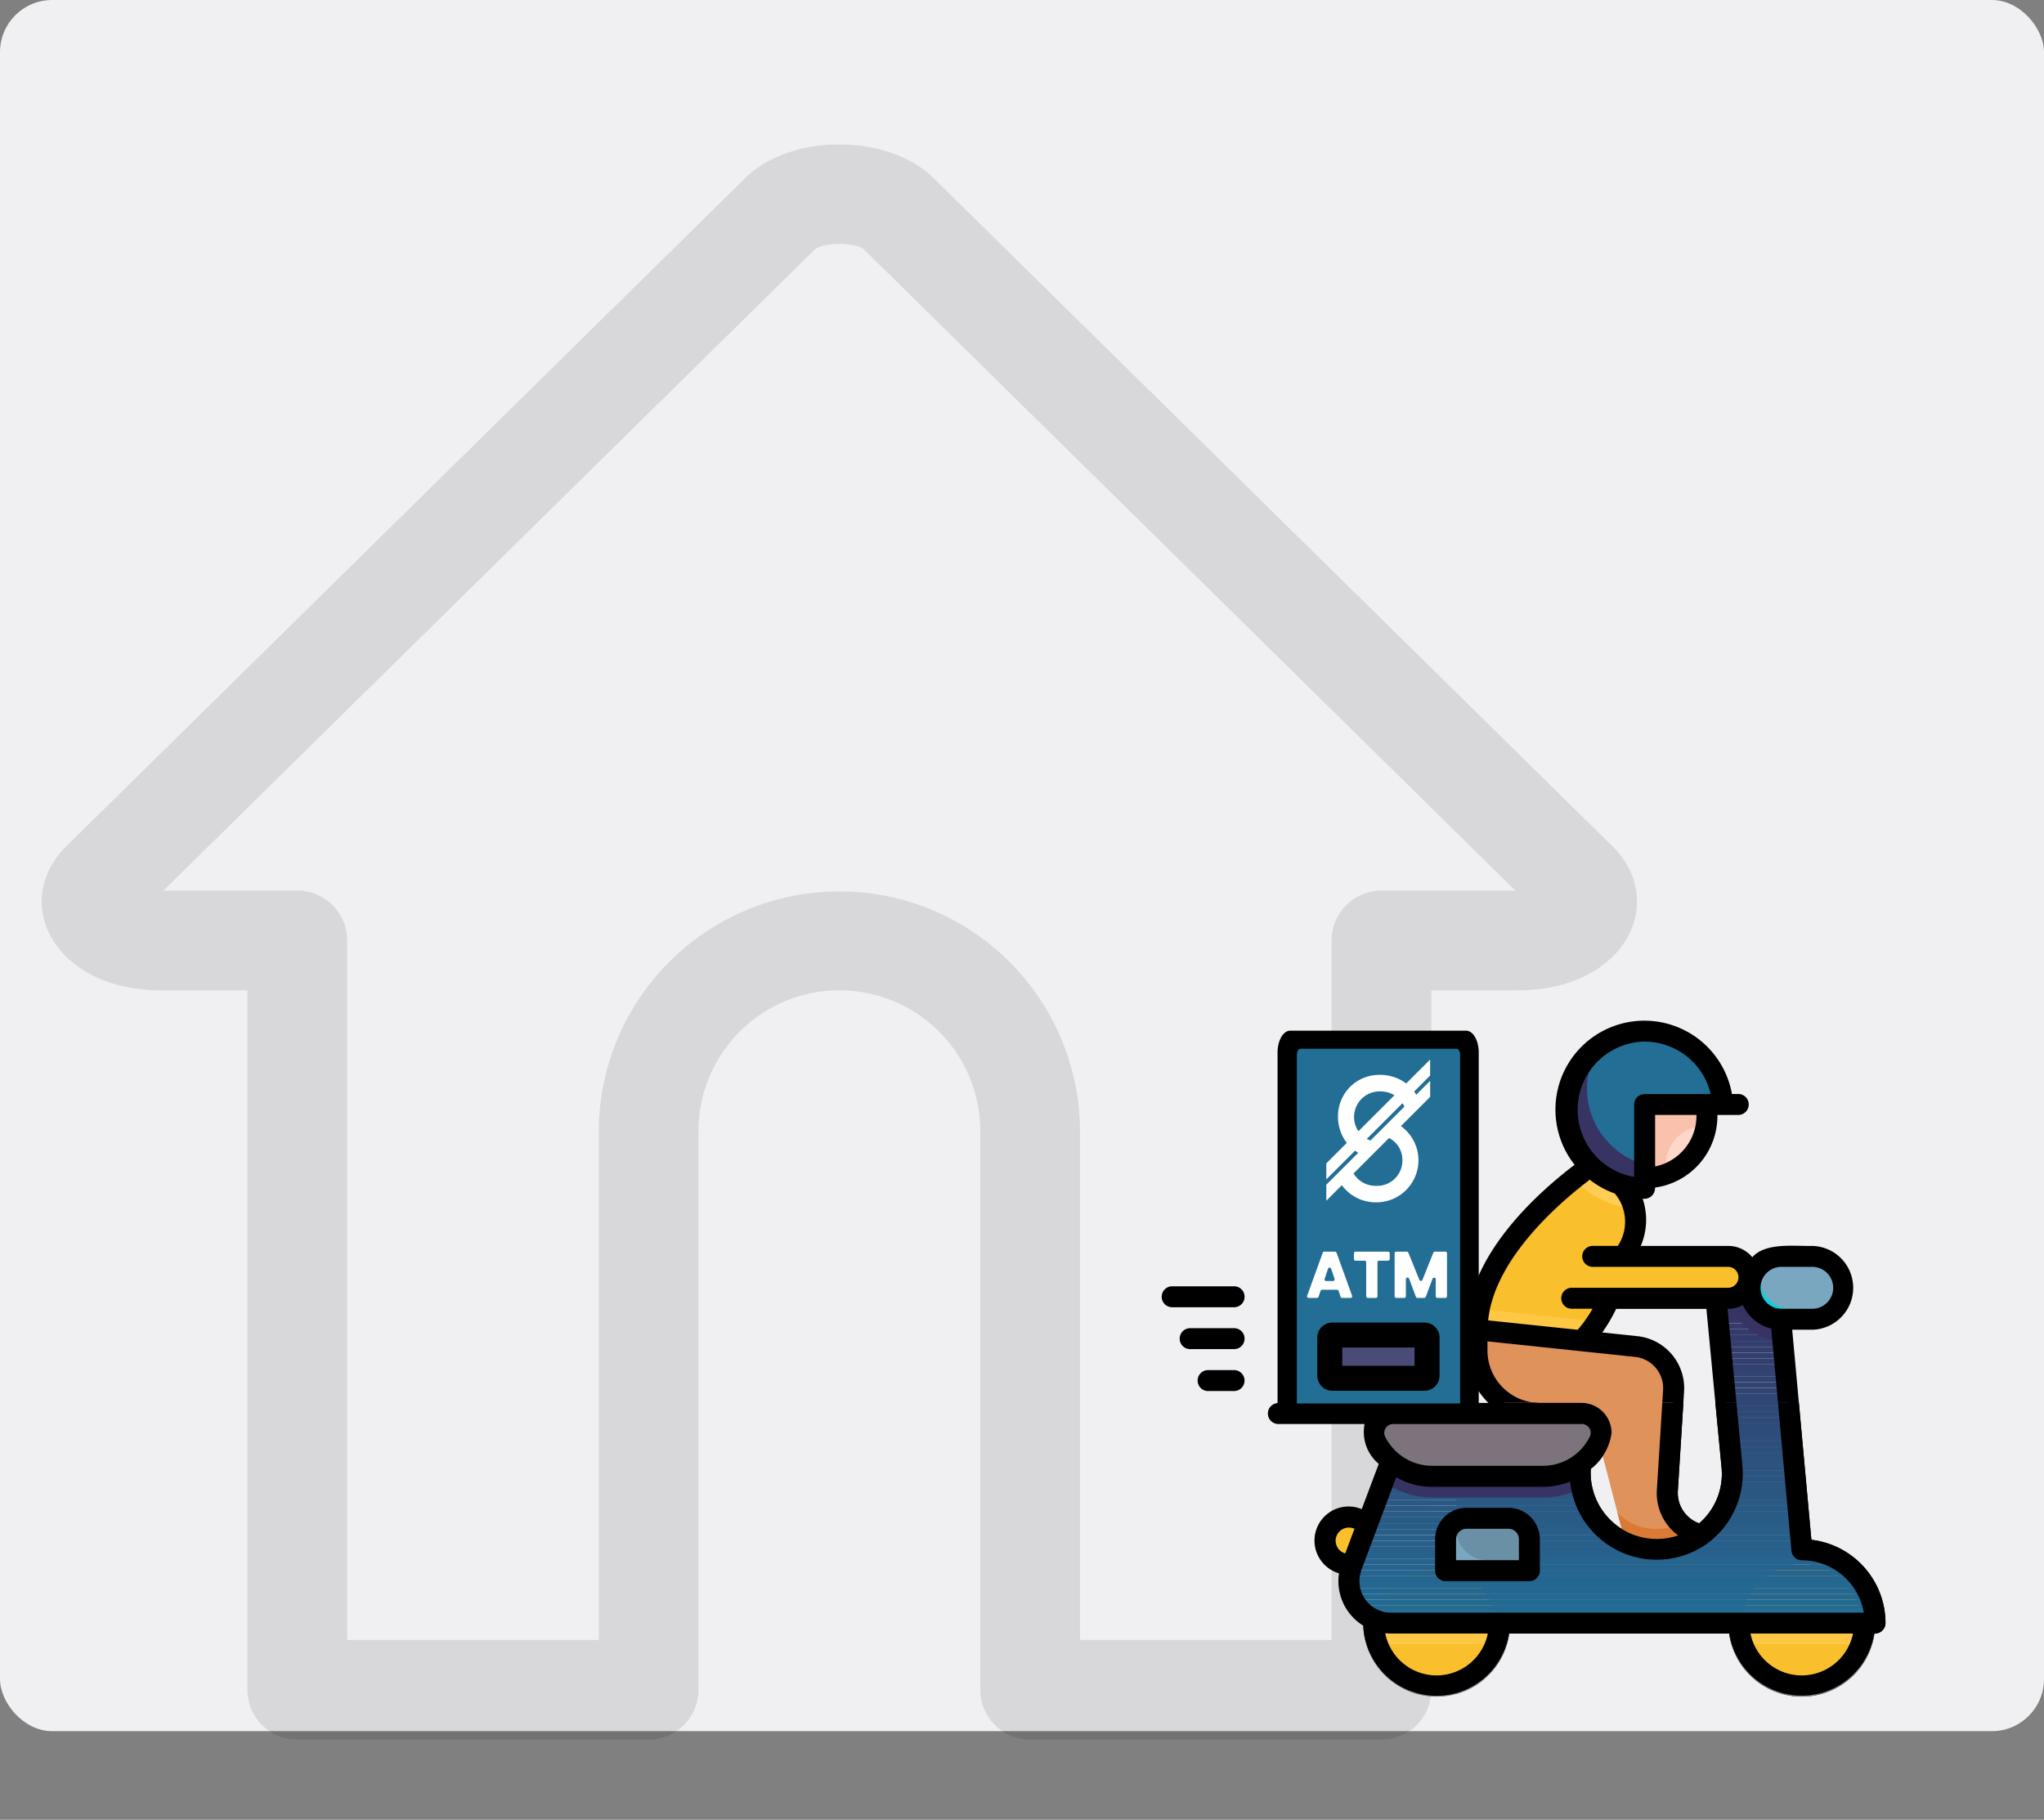 <svg xmlns="http://www.w3.org/2000/svg" xmlns:xlink="http://www.w3.org/1999/xlink" width="784" height="698" viewBox="0 0 784 698">
  <rect x="0" y="0" width="784" height="698" fill="#808080" stroke="none"/>
  <defs>
    <clipPath id="clip-path">
      <rect id="Rectangle_24472" data-name="Rectangle 24472" width="611.908" height="611.896" fill="none"/>
    </clipPath>
    <clipPath id="clip-path-2">
      <rect id="Rectangle_24471" data-name="Rectangle 24471" width="611.911" height="611.896" fill="none"/>
    </clipPath>
    <clipPath id="clip-path-4">
      <rect id="Rectangle_23640" data-name="Rectangle 23640" width="183.503" height="283.704" fill="none"/>
    </clipPath>
    <clipPath id="clip-path-5">
      <path id="Path_45753" data-name="Path 45753" d="M146.324,88.282c.044.75.157,2.092.32,4.022C148.09,107.611,153,156.719,153,159.653a29.04,29.04,0,0,1-57.581,5.263,37.718,37.718,0,0,1-.522-9.205,23.977,23.977,0,0,1-14.552,4.908H47.1v56.247H207.758a28.117,28.117,0,0,0-22.438-27.553,7.93,7.93,0,0,1-6.236-7.142l-7.928-93.888Z" transform="translate(-47.104 -88.282)" fill="none"/>
    </clipPath>
    <clipPath id="clip-path-7">
      <rect id="Rectangle_23699" data-name="Rectangle 23699" width="255.837" height="131.032" fill="none"/>
    </clipPath>
    <clipPath id="clip-path-8">
      <path id="Path_45797" data-name="Path 45797" d="M177.795,103.129c1.337,13.87,2.472,25.959,2.472,27.369a29.04,29.04,0,0,1-57.581,5.263,37.718,37.718,0,0,1-.522-9.205,23.977,23.977,0,0,1-14.552,4.908h-42.5a24.037,24.037,0,0,1-15.752-5.871l-2.934,7.871-5.91,15.793-5.951,15.87-.385,1.046a16.052,16.052,0,0,0,15.082,21.537H235.029a28.117,28.117,0,0,0-22.438-27.553,7.93,7.93,0,0,1-6.236-7.142l-4.211-49.887Z" transform="translate(-33.216 -103.129)" fill="none"/>
    </clipPath>
    <clipPath id="clip-path-10">
      <rect id="Rectangle_23816" data-name="Rectangle 23816" width="88.752" height="161.863" fill="none"/>
    </clipPath>
    <clipPath id="clip-path-11">
      <path id="Path_45841" data-name="Path 45841" d="M276.72,241.232H54.259A19.217,19.217,0,0,1,36.2,215.443l.459-1.254,7.125-19.009,7.077-18.911,3.515-9.424a28.792,28.792,0,0,0,18.861,7.027h50.9A28.685,28.685,0,0,0,141.56,168a45.165,45.165,0,0,0,.625,11.019,34.776,34.776,0,0,0,68.955-6.3c0-3.515-5.871-62.323-7.6-80.653-.2-2.312-.332-3.918-.382-4.816H232.89l9.493,112.432a9.5,9.5,0,0,0,7.468,8.556,33.67,33.67,0,0,1,26.868,32.994" transform="translate(-35.043 -87.25)" fill="none"/>
    </clipPath>
    <clipPath id="clip-path-12">
      <rect id="Rectangle_23817" data-name="Rectangle 23817" width="350" height="350" transform="translate(-0.267 -0.098)" fill="none"/>
    </clipPath>
  </defs>
  <g id="Group_42318" data-name="Group 42318" transform="translate(-109 -9019)">
    <rect id="Rectangle_21871" data-name="Rectangle 21871" width="784" height="664" rx="20" transform="translate(893 9683) rotate(180)" fill="#f0f0f3"/>
    <g id="Group_42317" data-name="Group 42317" transform="translate(10.908)">
      <g id="Group_40069" data-name="Group 40069" transform="translate(114.092 9074.369)">
        <g id="Group_42316" data-name="Group 42316" clip-path="url(#clip-path)">
          <g id="Group_42315" data-name="Group 42315">
            <g id="Group_42314" data-name="Group 42314" clip-path="url(#clip-path-2)">
              <g id="Group_42313" data-name="Group 42313" opacity="0.1">
                <g id="Group_42312" data-name="Group 42312">
                  <g id="Group_42311" data-name="Group 42311" clip-path="url(#clip-path)">
                    <path id="Path_46745" data-name="Path 46745" d="M602.585,269.334,342.116,12.971c-17.573-17.293-54.748-17.293-72.321,0L9.327,269.335C3.312,275.254,0,282.744,0,290.427S3.312,305.6,9.326,311.518c8.489,8.355,21.331,12.956,36.161,12.956H78.915v268.3A19.122,19.122,0,0,0,98.038,611.9H232.785a19.123,19.123,0,0,0,19.122-19.122V378.523a54.049,54.049,0,1,1,108.1,0V592.774A19.124,19.124,0,0,0,379.128,611.9H513.875A19.123,19.123,0,0,0,533,592.774v-268.3h33.428c14.831,0,27.674-4.6,36.159-12.957,6.015-5.918,9.326-13.41,9.326-21.092s-3.31-15.174-9.326-21.092Zm-88.711,16.9a19.123,19.123,0,0,0-19.122,19.122v268.3h-96.5V378.523a92.294,92.294,0,0,0-184.587,0V573.652h-96.5v-268.3A19.123,19.123,0,0,0,98.037,286.23H46.681L296.557,40.288c3.338-2.759,15.46-2.76,18.733-.059l249.942,246Z" transform="translate(0 0)"/>
                  </g>
                </g>
              </g>
            </g>
          </g>
        </g>
      </g>
      <g id="Group_40070" data-name="Group 40070" transform="translate(517.268 9367.098)">
        <g id="Group_42029" data-name="Group 42029" transform="translate(139.396 37.245)">
          <g id="Group_42028" data-name="Group 42028" clip-path="url(#clip-path-4)">
            <path id="Path_45735" data-name="Path 45735" d="M135.412,172.636a28.862,28.862,0,0,1-16.878,5.426,29.6,29.6,0,0,1-11.769-2.451l-3.058-11.736L97.88,141.414l-1.242-4.822a8.8,8.8,0,0,0,.815-3.337,7.066,7.066,0,0,0-.963-3.613,7.449,7.449,0,0,0-5.664-3.776c-1.046-.08-2.454,0-16.839,0A24.192,24.192,0,0,1,49.795,101.8V93.72l40.344,4.259,9.644,1,11.051,1.171a16.067,16.067,0,0,1,14.344,17l-2.371,38.293a16.1,16.1,0,0,0,4.863,12.539,14.905,14.905,0,0,0,3.98,2.81Z" transform="translate(-41.82 31.067)" fill="#e0925b"/>
            <path id="Path_45736" data-name="Path 45736" d="M46.515,120.141l-5.951,15.873a9.492,9.492,0,0,1-6.831-1.929l-.729-.6a9.1,9.1,0,0,1-2.851-6.473,9.244,9.244,0,0,1,.122-1.488,9.058,9.058,0,0,1,8.518-7.554,9.218,9.218,0,0,1,3.817.6l1.4.566Z" transform="translate(-80.39 78.651)" fill="#fabf2c"/>
            <path id="Path_45737" data-name="Path 45737" d="M82.3,147.188a24.137,24.137,0,0,1-.963,6.63,22.714,22.714,0,0,1-43.557-.4,21.186,21.186,0,0,1-.883-6.227,21.715,21.715,0,0,1,.818-6.064,22.7,22.7,0,0,1,44.037,1.168,24.511,24.511,0,0,1,.548,4.9" transform="translate(-67.149 91.466)" fill="#fed673"/>
            <path id="Path_45738" data-name="Path 45738" d="M129.574,146.727a22.3,22.3,0,0,1-1.488,8.034,22.682,22.682,0,0,1-42.437,0,22.3,22.3,0,0,1-1.488-8.034,17.684,17.684,0,0,1,.32-3.622,22.665,22.665,0,0,1,44.766,0,17.9,17.9,0,0,1,.326,3.622" transform="translate(25.662 90.528)" fill="#fed673"/>
            <path id="Path_45739" data-name="Path 45739" d="M91.323,135.206a28.129,28.129,0,0,1-56.259,0c0-4.176,2.249-5.723,4.783-5.263a3.264,3.264,0,0,1,1.488.6,4.011,4.011,0,0,1,1.763,4.022v.646a20.091,20.091,0,1,0,40.181,0,3.924,3.924,0,0,1,2.092-3.5,3.572,3.572,0,0,1,1.929-.522,4.027,4.027,0,0,1,4.022,4.013" transform="translate(-70.746 102.043)" fill="#7c737d"/>
            <path id="Path_45740" data-name="Path 45740" d="M138.588,134.331a28.129,28.129,0,0,1-56.259,0,4.033,4.033,0,0,1,4.022-4.022,4.177,4.177,0,0,1,1.725.4,3.973,3.973,0,0,1,2.288,3.622A20.552,20.552,0,0,0,92,142.365a20.137,20.137,0,0,0,36.886,0,20.5,20.5,0,0,0,1.636-8.034,3.973,3.973,0,0,1,2.288-3.622,4.188,4.188,0,0,1,1.725-.4,4.033,4.033,0,0,1,4.054,4.007Z" transform="translate(22.066 102.915)" fill="#7c737d"/>
            <path id="Path_45741" data-name="Path 45741" d="M80.75,134.622a22.714,22.714,0,0,1-43.557-.368,15.57,15.57,0,0,0,3.376.359,6.272,6.272,0,0,0,.883,0Z" transform="translate(-66.566 110.662)" fill="#fabf2c"/>
            <path id="Path_45742" data-name="Path 45742" d="M127.1,134.38a22.682,22.682,0,0,1-42.436,0Z" transform="translate(26.649 110.91)" fill="#fabf2c"/>
            <path id="Path_45743" data-name="Path 45743" d="M89.762,135.832a28.149,28.149,0,0,1-54.493-2.175,21.278,21.278,0,0,0,5.723,1.775,15.388,15.388,0,0,0,3.376.359,20.121,20.121,0,0,0,36.886,0Z" transform="translate(-70.344 109.49)" fill="#7c737d"/>
            <path id="Path_45744" data-name="Path 45744" d="M136.662,134.38a28.141,28.141,0,0,1-53.944,0h8.518a20.138,20.138,0,0,0,36.886,0Z" transform="translate(22.829 110.91)" fill="#7c737d"/>
            <path id="Path_45745" data-name="Path 45745" d="M44.762,143.2a15.57,15.57,0,0,1-3.376-.359,21.433,21.433,0,0,1-5.723-1.766,28.42,28.42,0,0,1-.6-5.862c0-4.176,2.249-5.72,4.783-5.263a3.331,3.331,0,0,1,1.488.6,4.013,4.013,0,0,1,1.763,4.022v.646a20.354,20.354,0,0,0,1.669,7.978" transform="translate(-70.756 102.051)" fill="#6c646d"/>
            <path id="Path_45746" data-name="Path 45746" d="M81.2,142.265a3.911,3.911,0,0,0-2.1,3.5,20.5,20.5,0,0,1-1.636,8.034h-36a6.281,6.281,0,0,1-.883,0,20.4,20.4,0,0,1-1.633-7.993v-.646a4.01,4.01,0,0,0-1.766-4.022,22.7,22.7,0,0,1,44.04,1.171Z" transform="translate(-66.576 91.493)" fill="#fec845"/>
            <path id="Path_45747" data-name="Path 45747" d="M60.464,134.334a28.047,28.047,0,0,1-1.168,8.034H50.779a20.5,20.5,0,0,0,1.633-8.034,3.916,3.916,0,0,1,2.092-3.5,3.576,3.576,0,0,1,1.929-.525,4.031,4.031,0,0,1,4.031,4.022" transform="translate(-39.888 102.921)" fill="#6c646d"/>
            <path id="Path_45748" data-name="Path 45748" d="M92.017,142.365H83.5a28.047,28.047,0,0,1-1.168-8.034,4.029,4.029,0,0,1,4.022-4.022,4.188,4.188,0,0,1,1.725.4,3.978,3.978,0,0,1,2.288,3.622,20.514,20.514,0,0,0,1.651,8.034" transform="translate(22.071 102.915)" fill="#6c646d"/>
            <path id="Path_45749" data-name="Path 45749" d="M129.015,143.106a3.973,3.973,0,0,0-2.288,3.622,20.521,20.521,0,0,1-1.636,8.034H88.206a20.521,20.521,0,0,1-1.636-8.034,3.973,3.973,0,0,0-2.288-3.622,22.665,22.665,0,0,1,44.766,0Z" transform="translate(25.901 90.531)" fill="#fec845"/>
            <path id="Path_45750" data-name="Path 45750" d="M107.732,134.334a28.047,28.047,0,0,1-1.168,8.034H98.047a20.552,20.552,0,0,0,1.636-8.034,3.968,3.968,0,0,1,2.288-3.622,4.178,4.178,0,0,1,1.725-.4,4.03,4.03,0,0,1,4.036,4.022" transform="translate(52.93 102.921)" fill="#6c646d"/>
            <path id="Path_45751" data-name="Path 45751" d="M99.693,126.15a28.85,28.85,0,0,1-16.881,5.426,29.6,29.6,0,0,1-11.766-2.451l-3.061-11.736a20.964,20.964,0,0,0,23.949,4.087,14.781,14.781,0,0,0,3.983,2.81Z" transform="translate(-6.101 77.545)" fill="#db7a35"/>
          </g>
        </g>
        <g id="Group_42031" data-name="Group 42031" transform="translate(139.396 145.916)">
          <g id="Group_42030" data-name="Group 42030" clip-path="url(#clip-path-5)">
            <rect id="Rectangle_23641" data-name="Rectangle 23641" width="201.825" height="2.255" transform="translate(-41.162 0)" fill="#373464"/>
            <rect id="Rectangle_23642" data-name="Rectangle 23642" width="201.825" height="2.255" transform="translate(-41.162 2.255)" fill="#373565"/>
            <rect id="Rectangle_23643" data-name="Rectangle 23643" width="201.825" height="2.255" transform="translate(-41.162 4.511)" fill="#363666"/>
            <rect id="Rectangle_23644" data-name="Rectangle 23644" width="201.825" height="2.255" transform="translate(-41.162 6.769)" fill="#363767"/>
            <rect id="Rectangle_23645" data-name="Rectangle 23645" width="201.825" height="2.255" transform="translate(-41.162 9.024)" fill="#363868"/>
            <rect id="Rectangle_23646" data-name="Rectangle 23646" width="201.825" height="2.255" transform="translate(-41.162 11.28)" fill="#353968"/>
            <rect id="Rectangle_23647" data-name="Rectangle 23647" width="201.825" height="2.255" transform="translate(-41.162 13.535)" fill="#353a69"/>
            <rect id="Rectangle_23648" data-name="Rectangle 23648" width="201.825" height="2.255" transform="translate(-41.162 15.79)" fill="#343b6a"/>
            <rect id="Rectangle_23649" data-name="Rectangle 23649" width="201.825" height="2.255" transform="translate(-41.162 18.046)" fill="#343c6b"/>
            <rect id="Rectangle_23650" data-name="Rectangle 23650" width="201.825" height="2.255" transform="translate(-41.162 20.304)" fill="#343d6c"/>
            <rect id="Rectangle_23651" data-name="Rectangle 23651" width="201.825" height="2.255" transform="translate(-41.162 22.559)" fill="#333e6d"/>
            <rect id="Rectangle_23652" data-name="Rectangle 23652" width="201.825" height="2.255" transform="translate(-41.162 24.815)" fill="#333f6e"/>
            <rect id="Rectangle_23653" data-name="Rectangle 23653" width="201.825" height="2.255" transform="translate(-41.162 27.07)" fill="#33406f"/>
            <rect id="Rectangle_23654" data-name="Rectangle 23654" width="201.825" height="2.255" transform="translate(-41.162 29.325)" fill="#324170"/>
            <rect id="Rectangle_23655" data-name="Rectangle 23655" width="201.825" height="2.255" transform="translate(-41.162 31.584)" fill="#324271"/>
            <rect id="Rectangle_23656" data-name="Rectangle 23656" width="201.825" height="2.255" transform="translate(-41.162 33.839)" fill="#314371"/>
            <rect id="Rectangle_23657" data-name="Rectangle 23657" width="201.825" height="2.255" transform="translate(-41.162 36.094)" fill="#314472"/>
            <rect id="Rectangle_23658" data-name="Rectangle 23658" width="201.825" height="2.255" transform="translate(-41.162 38.35)" fill="#314573"/>
            <rect id="Rectangle_23659" data-name="Rectangle 23659" width="201.825" height="2.255" transform="translate(-41.162 40.605)" fill="#304674"/>
            <rect id="Rectangle_23660" data-name="Rectangle 23660" width="201.825" height="2.255" transform="translate(-41.162 42.86)" fill="#304775"/>
            <rect id="Rectangle_23661" data-name="Rectangle 23661" width="201.825" height="2.255" transform="translate(-41.162 45.119)" fill="#304876"/>
            <rect id="Rectangle_23662" data-name="Rectangle 23662" width="201.825" height="2.255" transform="translate(-41.162 47.374)" fill="#2f4977"/>
            <rect id="Rectangle_23663" data-name="Rectangle 23663" width="201.825" height="2.255" transform="translate(-41.162 49.629)" fill="#2f4a78"/>
            <rect id="Rectangle_23664" data-name="Rectangle 23664" width="201.825" height="2.255" transform="translate(-41.162 51.885)" fill="#2e4b79"/>
            <rect id="Rectangle_23665" data-name="Rectangle 23665" width="201.825" height="2.255" transform="translate(-41.162 54.14)" fill="#2e4c79"/>
            <rect id="Rectangle_23666" data-name="Rectangle 23666" width="201.825" height="2.255" transform="translate(-41.162 56.398)" fill="#2e4d7a"/>
            <rect id="Rectangle_23667" data-name="Rectangle 23667" width="201.825" height="2.255" transform="translate(-41.162 58.654)" fill="#2d4e7b"/>
            <rect id="Rectangle_23668" data-name="Rectangle 23668" width="201.825" height="2.255" transform="translate(-41.162 60.909)" fill="#2d4f7c"/>
            <rect id="Rectangle_23669" data-name="Rectangle 23669" width="201.825" height="2.255" transform="translate(-41.162 63.164)" fill="#2d517d"/>
            <rect id="Rectangle_23670" data-name="Rectangle 23670" width="201.825" height="2.255" transform="translate(-41.162 65.42)" fill="#2c527e"/>
            <rect id="Rectangle_23671" data-name="Rectangle 23671" width="201.825" height="2.255" transform="translate(-41.162 67.675)" fill="#2c537f"/>
            <rect id="Rectangle_23672" data-name="Rectangle 23672" width="201.825" height="2.255" transform="translate(-41.162 69.933)" fill="#2b5480"/>
            <rect id="Rectangle_23673" data-name="Rectangle 23673" width="201.825" height="2.255" transform="translate(-41.162 72.189)" fill="#2b5581"/>
            <rect id="Rectangle_23674" data-name="Rectangle 23674" width="201.825" height="2.255" transform="translate(-41.162 74.444)" fill="#2b5681"/>
            <rect id="Rectangle_23675" data-name="Rectangle 23675" width="201.825" height="2.255" transform="translate(-41.162 76.699)" fill="#2a5782"/>
            <rect id="Rectangle_23676" data-name="Rectangle 23676" width="201.825" height="2.255" transform="translate(-41.162 78.955)" fill="#2a5883"/>
            <rect id="Rectangle_23677" data-name="Rectangle 23677" width="201.825" height="2.255" transform="translate(-41.162 81.213)" fill="#2a5984"/>
            <rect id="Rectangle_23678" data-name="Rectangle 23678" width="201.825" height="2.255" transform="translate(-41.162 83.468)" fill="#295a85"/>
            <rect id="Rectangle_23679" data-name="Rectangle 23679" width="201.825" height="2.255" transform="translate(-41.162 85.724)" fill="#295b86"/>
            <rect id="Rectangle_23680" data-name="Rectangle 23680" width="201.825" height="2.255" transform="translate(-41.162 87.979)" fill="#285c87"/>
            <rect id="Rectangle_23681" data-name="Rectangle 23681" width="201.825" height="2.255" transform="translate(-41.162 90.234)" fill="#285d88"/>
            <rect id="Rectangle_23682" data-name="Rectangle 23682" width="201.825" height="2.255" transform="translate(-41.162 92.49)" fill="#285e89"/>
            <rect id="Rectangle_23683" data-name="Rectangle 23683" width="201.825" height="2.255" transform="translate(-41.162 94.748)" fill="#275f8a"/>
            <rect id="Rectangle_23684" data-name="Rectangle 23684" width="201.825" height="2.255" transform="translate(-41.162 97.003)" fill="#27608a"/>
            <rect id="Rectangle_23685" data-name="Rectangle 23685" width="201.825" height="2.255" transform="translate(-41.162 99.259)" fill="#27618b"/>
            <rect id="Rectangle_23686" data-name="Rectangle 23686" width="201.825" height="2.255" transform="translate(-41.162 101.514)" fill="#26628c"/>
            <rect id="Rectangle_23687" data-name="Rectangle 23687" width="201.825" height="2.255" transform="translate(-41.162 103.769)" fill="#26638d"/>
            <rect id="Rectangle_23688" data-name="Rectangle 23688" width="201.825" height="2.255" transform="translate(-41.162 106.028)" fill="#25648e"/>
            <rect id="Rectangle_23689" data-name="Rectangle 23689" width="201.825" height="2.255" transform="translate(-41.162 108.283)" fill="#25658f"/>
            <rect id="Rectangle_23690" data-name="Rectangle 23690" width="201.825" height="2.255" transform="translate(-41.162 110.538)" fill="#256690"/>
            <rect id="Rectangle_23691" data-name="Rectangle 23691" width="201.825" height="2.255" transform="translate(-41.162 112.794)" fill="#246791"/>
            <rect id="Rectangle_23692" data-name="Rectangle 23692" width="201.825" height="2.255" transform="translate(-41.162 115.049)" fill="#246892"/>
            <rect id="Rectangle_23693" data-name="Rectangle 23693" width="201.825" height="2.255" transform="translate(-41.162 117.304)" fill="#246992"/>
            <rect id="Rectangle_23694" data-name="Rectangle 23694" width="201.825" height="2.255" transform="translate(-41.162 119.563)" fill="#236a93"/>
            <rect id="Rectangle_23695" data-name="Rectangle 23695" width="201.825" height="2.255" transform="translate(-41.162 121.818)" fill="#236b94"/>
            <rect id="Rectangle_23696" data-name="Rectangle 23696" width="201.825" height="2.255" transform="translate(-41.162 124.073)" fill="#226c95"/>
            <rect id="Rectangle_23697" data-name="Rectangle 23697" width="201.825" height="2.255" transform="translate(-41.162 126.329)" fill="#226d96"/>
            <path id="Path_45752" data-name="Path 45752" d="M33.215,131.669h0Z" transform="translate(-74.377 -3.085)" fill="#226d96"/>
          </g>
        </g>
        <g id="Group_42033" data-name="Group 42033" transform="translate(139.396 37.245)">
          <g id="Group_42032" data-name="Group 42032" clip-path="url(#clip-path-4)">
            <path id="Path_45754" data-name="Path 45754" d="M105.421,88.279H80.592c0,.726.163,2.092.317,4.022.2,2.092.442,4.863.762,8.034h4.084a16.345,16.345,0,0,0,3.7-.442,20.075,20.075,0,0,0,16.395,8.476h1.245Z" transform="translate(18.655 20.383)" fill="#373464"/>
            <path id="Path_45755" data-name="Path 45755" d="M154.264,115.225a8.02,8.02,0,0,1-1.088,4.022,7.212,7.212,0,0,1-1.283,1.633,7.85,7.85,0,0,1-5.664,2.371H100.7a65.239,65.239,0,0,1-4.783,8.844,50.977,50.977,0,0,1-5.785,7.471l-40.344-4.259a41.135,41.135,0,0,1,.815-7.993c4.3-20.375,23.7-39.34,36.168-49.745,2.412-2.051,4.543-3.734,6.31-5.059a29.577,29.577,0,0,0,12.856,7.439,16.146,16.146,0,0,1,4.259,8.844,28.6,28.6,0,0,1-4.134,18.407h40.14a8.058,8.058,0,0,1,8.034,8.034Z" transform="translate(-41.826 -10.582)" fill="#fabf2c"/>
            <path id="Path_45756" data-name="Path 45756" d="M95.921,95.784a50.8,50.8,0,0,1-5.788,7.471L49.789,99A41.371,41.371,0,0,1,50.607,91Z" transform="translate(-41.832 25.734)" fill="#fec845"/>
            <path id="Path_45757" data-name="Path 45757" d="M113.929,120.868A31.565,31.565,0,0,1,98.856,124.6h-42.5a32.438,32.438,0,0,1-18.683-6.022l2.934-7.871a24.032,24.032,0,0,0,15.749,5.868h42.5a23.948,23.948,0,0,0,14.552-4.9,37.792,37.792,0,0,0,.522,9.2" transform="translate(-65.627 64.428)" fill="#373464"/>
            <path id="Path_45758" data-name="Path 45758" d="M122.88,115.324A24.162,24.162,0,0,1,101.3,128.663H58.8a24.18,24.18,0,0,1-21.578-13.339,7.43,7.43,0,0,1,6.63-10.773h73.208a7.445,7.445,0,0,1,5.83,10.731Z" transform="translate(-68.073 52.336)" fill="#7c737d"/>
            <path id="Path_45759" data-name="Path 45759" d="M80.313,152.337H26.057v-71a1.2,1.2,0,0,1,1.26-1.12H79.053a1.2,1.2,0,0,1,1.26,1.12Z" transform="translate(-88.433 4.541)" fill="#e69b6c"/>
            <path id="Path_45760" data-name="Path 45760" d="M95.588,64.55a39.743,39.743,0,0,1-.759,8.034,22.967,22.967,0,0,1-15.31,18.929,26.542,26.542,0,0,1-8.034,1.171V64.55Z" transform="translate(0.772 -26.212)" fill="#fcd7ca"/>
            <path id="Path_45761" data-name="Path 45761" d="M121.249,96.265a12.039,12.039,0,0,1-12.024,12.056H97.095a12.055,12.055,0,0,1-.033-24.109h12.089a12.071,12.071,0,0,1,12.1,12.044Z" transform="translate(27.358 12.397)" fill="#7aa7c0"/>
            <path id="Path_45762" data-name="Path 45762" d="M119.456,101.359a11.919,11.919,0,0,1-10.29,5.788H97.086a12.049,12.049,0,0,1-6.271-22.34,12.038,12.038,0,0,0,10.293,18.324h12.053a11.863,11.863,0,0,0,6.295-1.772" transform="translate(27.375 13.565)" fill="#0dcede"/>
            <path id="Path_45763" data-name="Path 45763" d="M81.443,79.948A16.155,16.155,0,0,1,85.7,88.791h-.124a14.272,14.272,0,0,1-1.846-.122,33.854,33.854,0,0,1-4.463-1.008,37.651,37.651,0,0,1-16.345-9.448c-.2-.2-.442-.4-.646-.646,2.409-2.051,4.543-3.734,6.31-5.059a29.577,29.577,0,0,0,12.856,7.439" transform="translate(-17.31 -10.584)" fill="#fecd55"/>
            <path id="Path_45764" data-name="Path 45764" d="M95.588,64.55a39.743,39.743,0,0,1-.759,8.034,15.311,15.311,0,0,0-15.31,15.31v3.613a26.632,26.632,0,0,1-8.034,1.168V64.55Z" transform="translate(0.772 -26.212)" fill="#fac1ad"/>
            <path id="Path_45765" data-name="Path 45765" d="M121.527,83.2H91.473v27.79a4.027,4.027,0,0,1-4.016,4.042,4.078,4.078,0,0,1-.569-.039,30.136,30.136,0,1,1,34.607-31.785Z" transform="translate(-19.258 -44.85)" fill="#226e95"/>
            <path id="Path_45766" data-name="Path 45766" d="M91.374,102.737h.083v4.742a4.042,4.042,0,0,1-4.019,4.057,3.951,3.951,0,0,1-.56-.039,34.321,34.321,0,0,1-3.539-.759A29.577,29.577,0,0,1,70.483,103.3,30.008,30.008,0,0,1,74.57,56.809a29.9,29.9,0,0,0,3.939,38.415,29.565,29.565,0,0,0,12.865,7.513" transform="translate(-19.206 -41.413)" fill="#373464"/>
            <path id="Path_45767" data-name="Path 45767" d="M77.868,138.205H45.721V119.226a1.119,1.119,0,0,1,1.12-1.12H76.747a1.119,1.119,0,0,1,1.12,1.12Z" transform="translate(-49.82 78.953)" fill="#6990a5"/>
            <path id="Path_45768" data-name="Path 45768" d="M77.868,133.728v4.022H45.721V125.694a8.044,8.044,0,0,1,4.742-7.356,7.608,7.608,0,0,0-.729,3.269A12.057,12.057,0,0,0,61.79,133.663Z" transform="translate(-49.82 79.409)" fill="#7aa7c0"/>
            <path id="Path_45769" data-name="Path 45769" d="M106.194,71.23H74.015a4.021,4.021,0,0,1,0-8.034h32.147a4.021,4.021,0,0,1,0,8.034Z" transform="translate(-1.8 -28.871)" fill="#ffe589"/>
            <path id="Path_45770" data-name="Path 45770" d="M106.194,71.23H74.015a4.021,4.021,0,0,1,0-8.034h32.147a4.021,4.021,0,0,1,0,8.034Z" transform="translate(-1.8 -28.871)" fill="#ffe589"/>
            <path id="Path_45771" data-name="Path 45771" d="M44.143,119.357,38.192,135.23a9.479,9.479,0,0,1-6.831-1.929c6.627-.083,10.248-14.949,10.248-14.949Z" transform="translate(-78.018 79.436)" fill="#fec845"/>
            <path id="Path_45772" data-name="Path 45772" d="M231.185,252.813l-7.356-80.582h7.652a16.077,16.077,0,0,0,0-32.147c-6.876.163-17.886-1.408-22.959,4.339a11.98,11.98,0,0,0-9.187-4.339H165.742a25.41,25.41,0,0,0,.72-18.12,4.093,4.093,0,0,0,4.748-4.259A27.735,27.735,0,0,0,195.141,89.85h8.174a4.021,4.021,0,0,0,0-8.034h-2.6a34.116,34.116,0,1,0-60.352,27.144c-15.663,11.932-41.227,35.588-41.5,62.835v8.438a28.035,28.035,0,0,0,8.482,20.091H90.865v-64.67a4.023,4.023,0,0,0-4.022-4.022h-56.4a4.023,4.023,0,0,0-4.022,4.022v64.7h.139a4.021,4.021,0,0,0,0,8.034H59.806a15.939,15.939,0,0,0,5.441,15.3l-6.538,17.352a13.078,13.078,0,1,0-9.943,24.192,12.894,12.894,0,0,0,1.23.436,20.037,20.037,0,0,0,9.312,20.073,28.115,28.115,0,0,0,55.88,3.017h84.5a28.125,28.125,0,0,0,55.58,0,4.088,4.088,0,0,0,4.333-3.826l.009-.2a32.2,32.2,0,0,0-28.46-31.933ZM219.467,148.119h12.047a8.039,8.039,0,0,1,0,16.078H219.449a8.043,8.043,0,0,1,.018-16.078M171.242,109.6V89.859h15.864a19.821,19.821,0,0,1-15.864,19.747Zm-4.022-47.872A26.069,26.069,0,0,1,192.56,81.816H167.221a4.012,4.012,0,0,0-4.022,4v27.8A26.154,26.154,0,0,1,167.221,61.7Zm-21.454,53.257a3.65,3.65,0,0,0,.317-.359,34.084,34.084,0,0,0,9.7,5.361,16.814,16.814,0,0,1,1.159,20.091h-9.807a4.021,4.021,0,0,0,0,8.034h52.237a4.021,4.021,0,0,1,0,8.034h-60.29a4.021,4.021,0,0,0,0,8.034h8.174a49.124,49.124,0,0,1-5.72,8.067l-34.328-3.6c2.377-23.7,27.47-45.24,38.587-53.66ZM196.75,225.325a24.985,24.985,0,0,1-8.621,21.169,12.431,12.431,0,0,1-8.174-12.261l2.395-38.293a20.049,20.049,0,0,0-17.98-21.249l-13.39-1.408a62.563,62.563,0,0,0,5.32-9.054h34.615Zm-89.807-45.059v-3.574l56.582,5.96A12.028,12.028,0,0,1,174.3,195.395l-2.386,38.267a20.033,20.033,0,0,0,8.174,17.45,25.336,25.336,0,0,1-33.51-25.526,20.9,20.9,0,0,0,7.969-13.8,11.585,11.585,0,0,0-10.391-11.443c-1.088-.107-15.7,0-17.163-.05a20.111,20.111,0,0,1-20.049-20.022m-72.476-40.6H82.822v60.687H34.467Zm36.3,68.724h72.743a3.4,3.4,0,0,1,2.981,3.785,3.336,3.336,0,0,1-.332,1.117,20,20,0,0,1-17.98,11.126h-42.5a20.217,20.217,0,0,1-17.98-11.131,3.417,3.417,0,0,1,3.082-4.9Zm-22,43.93a5.109,5.109,0,0,1,5.921-4.137,5.051,5.051,0,0,1,1.239.385l-3.539,9.457a5.063,5.063,0,0,1-3.613-5.72Zm9.807,12.112,13.357-35.611A27.826,27.826,0,0,0,85.682,232.5h42.5a28.238,28.238,0,0,0,10.447-2.042,33.395,33.395,0,0,0,51.95,24.234l.163-.107a33.251,33.251,0,0,0,14.009-29.915l-5.72-60.482a12,12,0,0,0,5.877-1.39,16.086,16.086,0,0,0,10.877,8.992l7.75,85.223a4.02,4.02,0,0,0,4,3.654,24.13,24.13,0,0,1,23.745,20.091H69.868a12.111,12.111,0,0,1-11.289-16.282Zm28.836,40.395a20.112,20.112,0,0,1-19.7-16.208,19.26,19.26,0,0,0,2.149.13H107.1a20.123,20.123,0,0,1-19.682,16.078Zm140.077,0A20.123,20.123,0,0,1,207.8,288.75h39.372a20.126,20.126,0,0,1-19.682,16.078Z" transform="translate(-94.979 -47.547)"/>
            <path id="Path_45773" data-name="Path 45773" d="M48.383,144.866H80.529a4.023,4.023,0,0,0,4.022-4.022V128.788a12.074,12.074,0,0,0-12.056-12.056H56.417a12.074,12.074,0,0,0-12.056,12.056v12.056A4.023,4.023,0,0,0,48.383,144.866ZM52.4,128.788a4.021,4.021,0,0,1,4.022-4.022H72.495a4.023,4.023,0,0,1,4.022,4.022v8.034H52.4Z" transform="translate(-52.49 76.255)"/>
            <path id="Path_45774" data-name="Path 45774" d="M53.136,85.783,62.5,76.418V71.285l-4.431,4.431q-.316-.52-.685-1.014L62.5,69.587V64.454L54.84,72.115a13.854,13.854,0,0,0-8.334-2.738A13.181,13.181,0,0,0,32.989,82.811a13.579,13.579,0,0,0,2.815,8.34l-6.562,6.562v5.133l9.2-9.2c.332.24.676.465,1.025.67L29.243,104.543v5.133l4.97-4.97A13.481,13.481,0,0,0,45.235,110.2a13.471,13.471,0,0,0,7.9-24.415m-3.808,3.808a7.866,7.866,0,0,1,4.282,7.175,8.082,8.082,0,0,1-8.375,8.144,8.252,8.252,0,0,1-7.273-3.956Zm-7.1.273L53.649,78.439a7.966,7.966,0,0,1,.581,1.117L43.388,90.395a8.445,8.445,0,0,1-1.165-.531m-2.7-2.436a8.192,8.192,0,0,1,6.979-12.764A8.743,8.743,0,0,1,51.058,75.9Z" transform="translate(-82.177 -26.401)"/>
            <path id="Path_45775" data-name="Path 45775" d="M36.564,96.007H32.483a.452.452,0,0,0-.427.308L31.5,97.939a.45.45,0,0,1-.427.305H28.814a.451.451,0,0,1-.424-.6l4.259-11.763a.445.445,0,0,1,.421-.3h2.94a.449.449,0,0,1,.424.3L40.692,97.64a.451.451,0,0,1-.424.6h-2.3a.444.444,0,0,1-.427-.305l-.551-1.624a.452.452,0,0,0-.427-.308m-.673-2.975-.939-2.774a.45.45,0,0,0-.854,0l-.928,2.774a.45.45,0,0,0,.427.593h1.867a.451.451,0,0,0,.427-.6" transform="translate(-83.905 15.085)"/>
            <path id="Path_45776" data-name="Path 45776" d="M42.632,86.031V87.6a.45.45,0,0,1-.45.45H39.727a.45.45,0,0,0-.45.45v9.291a.45.45,0,0,1-.45.45H36.642a.45.45,0,0,1-.45-.45V88.5a.45.45,0,0,0-.45-.45H33.287a.453.453,0,0,1-.453-.45V86.031a.453.453,0,0,1,.453-.45h8.894a.45.45,0,0,1,.45.45" transform="translate(-75.125 15.085)"/>
            <path id="Path_45777" data-name="Path 45777" d="M51.007,86.031V97.794a.45.45,0,0,1-.45.45H48.372a.45.45,0,0,1-.45-.45V93.15a.452.452,0,0,0-.874-.16L45.2,97.951a.448.448,0,0,1-.421.293H42.913a.45.45,0,0,1-.424-.29l-1.867-4.991a.451.451,0,0,0-.874.157v4.674a.45.45,0,0,1-.45.45H37.116a.453.453,0,0,1-.453-.45V86.031a.453.453,0,0,1,.453-.45h2.89a.45.45,0,0,1,.418.282l3.02,7.451a.45.45,0,0,0,.836,0l2.987-7.451a.452.452,0,0,1,.418-.282h2.872a.45.45,0,0,1,.45.45" transform="translate(-67.606 15.085)"/>
            <path id="Path_45778" data-name="Path 45778" d="M62.6,114.733H33.1a4.835,4.835,0,0,1-4.831-4.831V97.71A4.835,4.835,0,0,1,33.1,92.879H62.6a4.835,4.835,0,0,1,4.828,4.831V109.9a4.835,4.835,0,0,1-4.828,4.831m-26.329-8H59.422v-5.844H36.27Z" transform="translate(-84.097 29.416)"/>
          </g>
        </g>
        <g id="Group_42035" data-name="Group 42035" transform="translate(67.062 189.918)">
          <g id="Group_42034" data-name="Group 42034" clip-path="url(#clip-path-7)">
            <path id="Path_45779" data-name="Path 45779" d="M135.412,172.636a28.862,28.862,0,0,1-16.878,5.426,29.6,29.6,0,0,1-11.769-2.451l-3.058-11.736L97.88,141.414l-1.242-4.822a8.8,8.8,0,0,0,.815-3.337,7.066,7.066,0,0,0-.963-3.613,7.449,7.449,0,0,0-5.664-3.776c-1.046-.08-2.454,0-16.839,0A24.192,24.192,0,0,1,49.795,101.8V93.72l40.344,4.259,9.644,1,11.051,1.171a16.067,16.067,0,0,1,14.344,17l-2.371,38.293a16.1,16.1,0,0,0,4.863,12.539,14.905,14.905,0,0,0,3.98,2.81Z" transform="translate(30.514 -121.605)" fill="#e0925b"/>
            <path id="Path_45780" data-name="Path 45780" d="M46.515,120.141l-5.951,15.873a9.492,9.492,0,0,1-6.831-1.929l-.729-.6a9.1,9.1,0,0,1-2.851-6.473,9.244,9.244,0,0,1,.122-1.488,9.058,9.058,0,0,1,8.518-7.554,9.218,9.218,0,0,1,3.817.6l1.4.566Z" transform="translate(-8.056 -74.021)" fill="#fabf2c"/>
            <path id="Path_45781" data-name="Path 45781" d="M82.3,147.188a24.137,24.137,0,0,1-.963,6.63,22.714,22.714,0,0,1-43.557-.4,21.186,21.186,0,0,1-.883-6.227,21.715,21.715,0,0,1,.818-6.064,22.7,22.7,0,0,1,44.037,1.168,24.511,24.511,0,0,1,.548,4.9" transform="translate(5.184 -61.207)" fill="#fed673"/>
            <path id="Path_45782" data-name="Path 45782" d="M129.574,146.727a22.3,22.3,0,0,1-1.488,8.034,22.682,22.682,0,0,1-42.437,0,22.3,22.3,0,0,1-1.488-8.034,17.684,17.684,0,0,1,.32-3.622,22.665,22.665,0,0,1,44.766,0,17.9,17.9,0,0,1,.326,3.622" transform="translate(97.996 -62.144)" fill="#fed673"/>
            <path id="Path_45783" data-name="Path 45783" d="M91.323,135.206a28.129,28.129,0,0,1-56.259,0c0-4.176,2.249-5.723,4.783-5.263a3.264,3.264,0,0,1,1.488.6,4.011,4.011,0,0,1,1.763,4.022v.646a20.091,20.091,0,1,0,40.181,0,3.924,3.924,0,0,1,2.092-3.5,3.572,3.572,0,0,1,1.929-.522,4.027,4.027,0,0,1,4.022,4.013" transform="translate(1.587 -50.629)" fill="#7c737d"/>
            <path id="Path_45784" data-name="Path 45784" d="M138.588,134.331a28.129,28.129,0,0,1-56.259,0,4.033,4.033,0,0,1,4.022-4.022,4.177,4.177,0,0,1,1.725.4,3.973,3.973,0,0,1,2.288,3.622A20.552,20.552,0,0,0,92,142.365a20.137,20.137,0,0,0,36.886,0,20.5,20.5,0,0,0,1.636-8.034,3.973,3.973,0,0,1,2.288-3.622,4.188,4.188,0,0,1,1.725-.4,4.033,4.033,0,0,1,4.054,4.007Z" transform="translate(94.399 -49.757)" fill="#7c737d"/>
            <path id="Path_45785" data-name="Path 45785" d="M80.75,134.622a22.714,22.714,0,0,1-43.557-.368,15.57,15.57,0,0,0,3.376.359,6.272,6.272,0,0,0,.883,0Z" transform="translate(5.768 -42.01)" fill="#fabf2c"/>
            <path id="Path_45786" data-name="Path 45786" d="M127.1,134.38a22.682,22.682,0,0,1-42.436,0Z" transform="translate(98.983 -41.763)" fill="#fabf2c"/>
            <path id="Path_45787" data-name="Path 45787" d="M89.762,135.832a28.149,28.149,0,0,1-54.493-2.175,21.278,21.278,0,0,0,5.723,1.775,15.388,15.388,0,0,0,3.376.359,20.121,20.121,0,0,0,36.886,0Z" transform="translate(1.99 -43.183)" fill="#7c737d"/>
            <path id="Path_45788" data-name="Path 45788" d="M136.662,134.38a28.141,28.141,0,0,1-53.944,0h8.518a20.138,20.138,0,0,0,36.886,0Z" transform="translate(95.163 -41.763)" fill="#7c737d"/>
            <path id="Path_45789" data-name="Path 45789" d="M44.762,143.2a15.57,15.57,0,0,1-3.376-.359,21.433,21.433,0,0,1-5.723-1.766,28.42,28.42,0,0,1-.6-5.862c0-4.176,2.249-5.72,4.783-5.263a3.331,3.331,0,0,1,1.488.6,4.013,4.013,0,0,1,1.763,4.022v.646a20.354,20.354,0,0,0,1.669,7.978" transform="translate(1.578 -50.621)" fill="#6c646d"/>
            <path id="Path_45790" data-name="Path 45790" d="M81.2,142.265a3.911,3.911,0,0,0-2.1,3.5,20.5,20.5,0,0,1-1.636,8.034h-36a6.281,6.281,0,0,1-.883,0,20.4,20.4,0,0,1-1.633-7.993v-.646a4.01,4.01,0,0,0-1.766-4.022,22.7,22.7,0,0,1,44.04,1.171Z" transform="translate(5.758 -61.179)" fill="#fec845"/>
            <path id="Path_45791" data-name="Path 45791" d="M60.464,134.334a28.047,28.047,0,0,1-1.168,8.034H50.779a20.5,20.5,0,0,0,1.633-8.034,3.916,3.916,0,0,1,2.092-3.5,3.576,3.576,0,0,1,1.929-.525,4.031,4.031,0,0,1,4.031,4.022" transform="translate(32.446 -49.751)" fill="#6c646d"/>
            <path id="Path_45792" data-name="Path 45792" d="M92.017,142.365H83.5a28.047,28.047,0,0,1-1.168-8.034,4.029,4.029,0,0,1,4.022-4.022,4.188,4.188,0,0,1,1.725.4,3.978,3.978,0,0,1,2.288,3.622,20.514,20.514,0,0,0,1.651,8.034" transform="translate(94.405 -49.757)" fill="#6c646d"/>
            <path id="Path_45793" data-name="Path 45793" d="M129.015,143.106a3.973,3.973,0,0,0-2.288,3.622,20.521,20.521,0,0,1-1.636,8.034H88.206a20.521,20.521,0,0,1-1.636-8.034,3.973,3.973,0,0,0-2.288-3.622,22.665,22.665,0,0,1,44.766,0Z" transform="translate(98.234 -62.142)" fill="#fec845"/>
            <path id="Path_45794" data-name="Path 45794" d="M107.732,134.334a28.047,28.047,0,0,1-1.168,8.034H98.047a20.552,20.552,0,0,0,1.636-8.034,3.968,3.968,0,0,1,2.288-3.622,4.178,4.178,0,0,1,1.725-.4,4.03,4.03,0,0,1,4.036,4.022" transform="translate(125.264 -49.751)" fill="#6c646d"/>
            <path id="Path_45795" data-name="Path 45795" d="M99.693,126.15a28.85,28.85,0,0,1-16.881,5.426,29.6,29.6,0,0,1-11.766-2.451l-3.061-11.736a20.964,20.964,0,0,0,23.949,4.087,14.781,14.781,0,0,0,3.983,2.81Z" transform="translate(66.233 -75.127)" fill="#db7a35"/>
          </g>
        </g>
        <g id="Group_42037" data-name="Group 42037" transform="translate(98.237 189.918)">
          <g id="Group_42036" data-name="Group 42036" clip-path="url(#clip-path-8)">
            <rect id="Rectangle_23700" data-name="Rectangle 23700" width="201.825" height="2.255" transform="translate(-0.003 -44.001)" fill="#373464"/>
            <rect id="Rectangle_23701" data-name="Rectangle 23701" width="201.825" height="2.255" transform="translate(-0.003 -41.746)" fill="#373565"/>
            <rect id="Rectangle_23702" data-name="Rectangle 23702" width="201.825" height="2.255" transform="translate(-0.003 -39.491)" fill="#363666"/>
            <rect id="Rectangle_23703" data-name="Rectangle 23703" width="201.825" height="2.255" transform="translate(-0.003 -37.232)" fill="#363767"/>
            <rect id="Rectangle_23704" data-name="Rectangle 23704" width="201.825" height="2.255" transform="translate(-0.003 -34.977)" fill="#363868"/>
            <rect id="Rectangle_23705" data-name="Rectangle 23705" width="201.825" height="2.255" transform="translate(-0.003 -32.722)" fill="#353968"/>
            <rect id="Rectangle_23706" data-name="Rectangle 23706" width="201.825" height="2.255" transform="translate(-0.003 -30.466)" fill="#353a69"/>
            <rect id="Rectangle_23707" data-name="Rectangle 23707" width="201.825" height="2.255" transform="translate(-0.003 -28.211)" fill="#343b6a"/>
            <rect id="Rectangle_23708" data-name="Rectangle 23708" width="201.825" height="2.255" transform="translate(-0.003 -25.956)" fill="#343c6b"/>
            <rect id="Rectangle_23709" data-name="Rectangle 23709" width="201.825" height="2.255" transform="translate(-0.003 -23.697)" fill="#343d6c"/>
            <rect id="Rectangle_23710" data-name="Rectangle 23710" width="201.825" height="2.255" transform="translate(-0.003 -21.442)" fill="#333e6d"/>
            <rect id="Rectangle_23711" data-name="Rectangle 23711" width="201.825" height="2.255" transform="translate(-0.003 -19.187)" fill="#333f6e"/>
            <rect id="Rectangle_23712" data-name="Rectangle 23712" width="201.825" height="2.255" transform="translate(-0.003 -16.931)" fill="#33406f"/>
            <rect id="Rectangle_23713" data-name="Rectangle 23713" width="201.825" height="2.255" transform="translate(-0.003 -14.676)" fill="#324170"/>
            <rect id="Rectangle_23714" data-name="Rectangle 23714" width="201.825" height="2.255" transform="translate(-0.003 -12.418)" fill="#324271"/>
            <rect id="Rectangle_23715" data-name="Rectangle 23715" width="201.825" height="2.255" transform="translate(-0.003 -10.162)" fill="#314371"/>
            <rect id="Rectangle_23716" data-name="Rectangle 23716" width="201.825" height="2.255" transform="translate(-0.003 -7.907)" fill="#314472"/>
            <rect id="Rectangle_23717" data-name="Rectangle 23717" width="201.825" height="2.255" transform="translate(-0.003 -5.652)" fill="#314573"/>
            <rect id="Rectangle_23718" data-name="Rectangle 23718" width="201.825" height="2.255" transform="translate(-0.003 -3.396)" fill="#304674"/>
            <rect id="Rectangle_23719" data-name="Rectangle 23719" width="201.825" height="2.255" transform="translate(-0.003 -1.141)" fill="#304775"/>
            <rect id="Rectangle_23720" data-name="Rectangle 23720" width="201.825" height="2.255" transform="translate(-0.003 1.117)" fill="#304876"/>
            <rect id="Rectangle_23721" data-name="Rectangle 23721" width="201.825" height="2.255" transform="translate(-0.003 3.373)" fill="#2f4977"/>
            <rect id="Rectangle_23722" data-name="Rectangle 23722" width="201.825" height="2.255" transform="translate(-0.003 5.628)" fill="#2f4a78"/>
            <rect id="Rectangle_23723" data-name="Rectangle 23723" width="201.825" height="2.255" transform="translate(-0.003 7.883)" fill="#2e4b79"/>
            <rect id="Rectangle_23724" data-name="Rectangle 23724" width="201.825" height="2.255" transform="translate(-0.003 10.139)" fill="#2e4c79"/>
            <rect id="Rectangle_23725" data-name="Rectangle 23725" width="201.825" height="2.255" transform="translate(-0.003 12.397)" fill="#2e4d7a"/>
            <rect id="Rectangle_23726" data-name="Rectangle 23726" width="201.825" height="2.255" transform="translate(-0.003 14.652)" fill="#2d4e7b"/>
            <rect id="Rectangle_23727" data-name="Rectangle 23727" width="201.825" height="2.255" transform="translate(-0.003 16.908)" fill="#2d4f7c"/>
            <rect id="Rectangle_23728" data-name="Rectangle 23728" width="201.825" height="2.255" transform="translate(-0.003 19.163)" fill="#2d517d"/>
            <rect id="Rectangle_23729" data-name="Rectangle 23729" width="201.825" height="2.255" transform="translate(-0.003 21.418)" fill="#2c527e"/>
            <rect id="Rectangle_23730" data-name="Rectangle 23730" width="201.825" height="2.255" transform="translate(-0.003 23.674)" fill="#2c537f"/>
            <rect id="Rectangle_23731" data-name="Rectangle 23731" width="201.825" height="2.255" transform="translate(-0.003 25.932)" fill="#2b5480"/>
            <rect id="Rectangle_23732" data-name="Rectangle 23732" width="201.825" height="2.255" transform="translate(-0.003 28.187)" fill="#2b5581"/>
            <rect id="Rectangle_23733" data-name="Rectangle 23733" width="201.825" height="2.255" transform="translate(-0.003 30.443)" fill="#2b5681"/>
            <rect id="Rectangle_23734" data-name="Rectangle 23734" width="201.825" height="2.255" transform="translate(-0.003 32.698)" fill="#2a5782"/>
            <rect id="Rectangle_23735" data-name="Rectangle 23735" width="201.825" height="2.255" transform="translate(-0.003 34.953)" fill="#2a5883"/>
            <rect id="Rectangle_23736" data-name="Rectangle 23736" width="201.825" height="2.255" transform="translate(-0.003 37.212)" fill="#2a5984"/>
            <rect id="Rectangle_23737" data-name="Rectangle 23737" width="201.825" height="2.255" transform="translate(-0.003 39.467)" fill="#295a85"/>
            <rect id="Rectangle_23738" data-name="Rectangle 23738" width="201.825" height="2.255" transform="translate(-0.003 41.722)" fill="#295b86"/>
            <rect id="Rectangle_23739" data-name="Rectangle 23739" width="201.825" height="2.255" transform="translate(-0.003 43.978)" fill="#285c87"/>
            <rect id="Rectangle_23740" data-name="Rectangle 23740" width="201.825" height="2.255" transform="translate(-0.003 46.233)" fill="#285d88"/>
            <rect id="Rectangle_23741" data-name="Rectangle 23741" width="201.825" height="2.255" transform="translate(-0.003 48.488)" fill="#285e89"/>
            <rect id="Rectangle_23742" data-name="Rectangle 23742" width="201.825" height="2.255" transform="translate(-0.003 50.747)" fill="#275f8a"/>
            <rect id="Rectangle_23743" data-name="Rectangle 23743" width="201.825" height="2.255" transform="translate(-0.003 53.002)" fill="#27608a"/>
            <rect id="Rectangle_23744" data-name="Rectangle 23744" width="201.825" height="2.255" transform="translate(-0.003 55.257)" fill="#27618b"/>
            <rect id="Rectangle_23745" data-name="Rectangle 23745" width="201.825" height="2.255" transform="translate(-0.003 57.513)" fill="#26628c"/>
            <rect id="Rectangle_23746" data-name="Rectangle 23746" width="201.825" height="2.255" transform="translate(-0.003 59.768)" fill="#26638d"/>
            <rect id="Rectangle_23747" data-name="Rectangle 23747" width="201.825" height="2.255" transform="translate(-0.003 62.026)" fill="#25648e"/>
            <rect id="Rectangle_23748" data-name="Rectangle 23748" width="201.825" height="2.255" transform="translate(-0.003 64.282)" fill="#25658f"/>
            <rect id="Rectangle_23749" data-name="Rectangle 23749" width="201.825" height="2.255" transform="translate(-0.003 66.537)" fill="#256690"/>
            <rect id="Rectangle_23750" data-name="Rectangle 23750" width="201.825" height="2.255" transform="translate(-0.003 68.792)" fill="#246791"/>
            <rect id="Rectangle_23751" data-name="Rectangle 23751" width="201.825" height="2.255" transform="translate(-0.003 71.048)" fill="#246892"/>
            <rect id="Rectangle_23752" data-name="Rectangle 23752" width="201.825" height="2.255" transform="translate(-0.003 73.303)" fill="#246992"/>
            <rect id="Rectangle_23753" data-name="Rectangle 23753" width="201.825" height="2.255" transform="translate(-0.003 75.561)" fill="#236a93"/>
            <rect id="Rectangle_23754" data-name="Rectangle 23754" width="201.825" height="2.255" transform="translate(-0.003 77.817)" fill="#236b94"/>
            <rect id="Rectangle_23755" data-name="Rectangle 23755" width="201.825" height="2.255" transform="translate(-0.003 80.072)" fill="#226c95"/>
            <rect id="Rectangle_23756" data-name="Rectangle 23756" width="201.825" height="2.255" transform="translate(-0.003 82.327)" fill="#226d96"/>
            <path id="Path_45796" data-name="Path 45796" d="M33.215,131.669h0Z" transform="translate(-33.218 -47.086)" fill="#226d96"/>
          </g>
        </g>
        <g id="Group_42039" data-name="Group 42039" transform="translate(67.062 189.918)">
          <g id="Group_42038" data-name="Group 42038" clip-path="url(#clip-path-7)">
            <path id="Path_45798" data-name="Path 45798" d="M105.421,88.279H80.592c0,.726.163,2.092.317,4.022.2,2.092.442,4.863.762,8.034h4.084a16.345,16.345,0,0,0,3.7-.442,20.075,20.075,0,0,0,16.395,8.476h1.245Z" transform="translate(90.989 -132.289)" fill="#373464"/>
            <path id="Path_45799" data-name="Path 45799" d="M154.264,115.225a8.02,8.02,0,0,1-1.088,4.022,7.212,7.212,0,0,1-1.283,1.633,7.85,7.85,0,0,1-5.664,2.371H100.7a65.239,65.239,0,0,1-4.783,8.844,50.977,50.977,0,0,1-5.785,7.471l-40.344-4.259a41.135,41.135,0,0,1,.815-7.993c4.3-20.375,23.7-39.34,36.168-49.745,2.412-2.051,4.543-3.734,6.31-5.059a29.577,29.577,0,0,0,12.856,7.439,16.146,16.146,0,0,1,4.259,8.844,28.6,28.6,0,0,1-4.134,18.407h40.14a8.058,8.058,0,0,1,8.034,8.034Z" transform="translate(30.508 -163.254)" fill="#fabf2c"/>
            <path id="Path_45800" data-name="Path 45800" d="M95.921,95.784a50.8,50.8,0,0,1-5.788,7.471L49.789,99A41.371,41.371,0,0,1,50.607,91Z" transform="translate(30.502 -126.938)" fill="#fec845"/>
            <path id="Path_45801" data-name="Path 45801" d="M113.929,120.868A31.565,31.565,0,0,1,98.856,124.6h-42.5a32.438,32.438,0,0,1-18.683-6.022l2.934-7.871a24.032,24.032,0,0,0,15.749,5.868h42.5a23.948,23.948,0,0,0,14.552-4.9,37.792,37.792,0,0,0,.522,9.2" transform="translate(6.707 -88.245)" fill="#373464"/>
            <path id="Path_45802" data-name="Path 45802" d="M122.88,115.324A24.162,24.162,0,0,1,101.3,128.663H58.8a24.18,24.18,0,0,1-21.578-13.339,7.43,7.43,0,0,1,6.63-10.773h73.208a7.445,7.445,0,0,1,5.83,10.731Z" transform="translate(4.261 -100.337)" fill="#7c737d"/>
            <path id="Path_45803" data-name="Path 45803" d="M80.313,152.337H26.057v-71a1.2,1.2,0,0,1,1.26-1.12H79.053a1.2,1.2,0,0,1,1.26,1.12Z" transform="translate(-16.099 -148.131)" fill="#e69b6c"/>
            <path id="Path_45804" data-name="Path 45804" d="M95.588,64.55a39.743,39.743,0,0,1-.759,8.034,22.967,22.967,0,0,1-15.31,18.929,26.542,26.542,0,0,1-8.034,1.171V64.55Z" transform="translate(73.106 -178.885)" fill="#fcd7ca"/>
            <path id="Path_45805" data-name="Path 45805" d="M121.249,96.265a12.039,12.039,0,0,1-12.024,12.056H97.095a12.055,12.055,0,0,1-.033-24.109h12.089a12.071,12.071,0,0,1,12.1,12.044Z" transform="translate(99.691 -140.275)" fill="#7aa7c0"/>
            <path id="Path_45806" data-name="Path 45806" d="M119.456,101.359a11.919,11.919,0,0,1-10.29,5.788H97.086a12.049,12.049,0,0,1-6.271-22.34,12.038,12.038,0,0,0,10.293,18.324h12.053a11.863,11.863,0,0,0,6.295-1.772" transform="translate(99.709 -139.107)" fill="#0dcede"/>
            <path id="Path_45807" data-name="Path 45807" d="M81.443,79.948A16.155,16.155,0,0,1,85.7,88.791h-.124a14.272,14.272,0,0,1-1.846-.122,33.854,33.854,0,0,1-4.463-1.008,37.651,37.651,0,0,1-16.345-9.448c-.2-.2-.442-.4-.646-.646,2.409-2.051,4.543-3.734,6.31-5.059a29.577,29.577,0,0,0,12.856,7.439" transform="translate(55.024 -163.256)" fill="#fecd55"/>
            <path id="Path_45808" data-name="Path 45808" d="M95.588,64.55a39.743,39.743,0,0,1-.759,8.034,15.311,15.311,0,0,0-15.31,15.31v3.613a26.632,26.632,0,0,1-8.034,1.168V64.55Z" transform="translate(73.106 -178.885)" fill="#fac1ad"/>
            <path id="Path_45809" data-name="Path 45809" d="M121.527,83.2H91.473v27.79a4.027,4.027,0,0,1-4.016,4.042,4.078,4.078,0,0,1-.569-.039,30.136,30.136,0,1,1,34.607-31.785Z" transform="translate(53.076 -197.522)" fill="#226e95"/>
            <path id="Path_45810" data-name="Path 45810" d="M91.374,102.737h.083v4.742a4.042,4.042,0,0,1-4.019,4.057,3.951,3.951,0,0,1-.56-.039,34.321,34.321,0,0,1-3.539-.759A29.577,29.577,0,0,1,70.483,103.3,30.008,30.008,0,0,1,74.57,56.809a29.9,29.9,0,0,0,3.939,38.415,29.565,29.565,0,0,0,12.865,7.513" transform="translate(53.128 -194.085)" fill="#373464"/>
            <path id="Path_45811" data-name="Path 45811" d="M77.868,138.205H45.721V119.226a1.119,1.119,0,0,1,1.12-1.12H76.747a1.119,1.119,0,0,1,1.12,1.12Z" transform="translate(22.514 -73.719)" fill="#6990a5"/>
            <path id="Path_45812" data-name="Path 45812" d="M77.868,133.728v4.022H45.721V125.694a8.044,8.044,0,0,1,4.742-7.356,7.608,7.608,0,0,0-.729,3.269A12.057,12.057,0,0,0,61.79,133.663Z" transform="translate(22.514 -73.264)" fill="#7aa7c0"/>
            <path id="Path_45813" data-name="Path 45813" d="M106.194,71.23H74.015a4.021,4.021,0,0,1,0-8.034h32.147a4.021,4.021,0,0,1,0,8.034Z" transform="translate(70.534 -181.543)" fill="#ffe589"/>
            <path id="Path_45814" data-name="Path 45814" d="M106.194,71.23H74.015a4.021,4.021,0,0,1,0-8.034h32.147a4.021,4.021,0,0,1,0,8.034Z" transform="translate(70.534 -181.543)" fill="#ffe589"/>
            <path id="Path_45815" data-name="Path 45815" d="M44.143,119.357,38.192,135.23a9.479,9.479,0,0,1-6.831-1.929c6.627-.083,10.248-14.949,10.248-14.949Z" transform="translate(-5.684 -73.236)" fill="#fec845"/>
            <path id="Path_45816" data-name="Path 45816" d="M231.185,252.813l-7.356-80.582h7.652a16.077,16.077,0,0,0,0-32.147c-6.876.163-17.886-1.408-22.959,4.339a11.98,11.98,0,0,0-9.187-4.339H165.742a25.41,25.41,0,0,0,.72-18.12,4.093,4.093,0,0,0,4.748-4.259A27.735,27.735,0,0,0,195.141,89.85h8.174a4.021,4.021,0,0,0,0-8.034h-2.6a34.116,34.116,0,1,0-60.352,27.144c-15.663,11.932-41.227,35.588-41.5,62.835v8.438a28.035,28.035,0,0,0,8.482,20.091H90.865v-64.67a4.023,4.023,0,0,0-4.022-4.022h-56.4a4.023,4.023,0,0,0-4.022,4.022v64.7h.139a4.021,4.021,0,0,0,0,8.034H59.806a15.939,15.939,0,0,0,5.441,15.3l-6.538,17.352a13.078,13.078,0,1,0-9.943,24.192,12.894,12.894,0,0,0,1.23.436,20.037,20.037,0,0,0,9.312,20.073,28.115,28.115,0,0,0,55.88,3.017h84.5a28.125,28.125,0,0,0,55.58,0,4.088,4.088,0,0,0,4.333-3.826l.009-.2a32.2,32.2,0,0,0-28.46-31.933ZM219.467,148.119h12.047a8.039,8.039,0,0,1,0,16.078H219.449a8.043,8.043,0,0,1,.018-16.078M171.242,109.6V89.859h15.864a19.821,19.821,0,0,1-15.864,19.747Zm-4.022-47.872A26.069,26.069,0,0,1,192.56,81.816H167.221a4.012,4.012,0,0,0-4.022,4v27.8A26.154,26.154,0,0,1,167.221,61.7Zm-21.454,53.257a3.65,3.65,0,0,0,.317-.359,34.084,34.084,0,0,0,9.7,5.361,16.814,16.814,0,0,1,1.159,20.091h-9.807a4.021,4.021,0,0,0,0,8.034h52.237a4.021,4.021,0,0,1,0,8.034h-60.29a4.021,4.021,0,0,0,0,8.034h8.174a49.124,49.124,0,0,1-5.72,8.067l-34.328-3.6c2.377-23.7,27.47-45.24,38.587-53.66ZM196.75,225.325a24.985,24.985,0,0,1-8.621,21.169,12.431,12.431,0,0,1-8.174-12.261l2.395-38.293a20.049,20.049,0,0,0-17.98-21.249l-13.39-1.408a62.563,62.563,0,0,0,5.32-9.054h34.615Zm-89.807-45.059v-3.574l56.582,5.96A12.028,12.028,0,0,1,174.3,195.395l-2.386,38.267a20.033,20.033,0,0,0,8.174,17.45,25.336,25.336,0,0,1-33.51-25.526,20.9,20.9,0,0,0,7.969-13.8,11.585,11.585,0,0,0-10.391-11.443c-1.088-.107-15.7,0-17.163-.05a20.111,20.111,0,0,1-20.049-20.022m-72.476-40.6H82.822v60.687H34.467Zm36.3,68.724h72.743a3.4,3.4,0,0,1,2.981,3.785,3.336,3.336,0,0,1-.332,1.117,20,20,0,0,1-17.98,11.126h-42.5a20.217,20.217,0,0,1-17.98-11.131,3.417,3.417,0,0,1,3.082-4.9Zm-22,43.93a5.109,5.109,0,0,1,5.921-4.137,5.051,5.051,0,0,1,1.239.385l-3.539,9.457a5.063,5.063,0,0,1-3.613-5.72Zm9.807,12.112,13.357-35.611A27.826,27.826,0,0,0,85.682,232.5h42.5a28.238,28.238,0,0,0,10.447-2.042,33.395,33.395,0,0,0,51.95,24.234l.163-.107a33.251,33.251,0,0,0,14.009-29.915l-5.72-60.482a12,12,0,0,0,5.877-1.39,16.086,16.086,0,0,0,10.877,8.992l7.75,85.223a4.02,4.02,0,0,0,4,3.654,24.13,24.13,0,0,1,23.745,20.091H69.868a12.111,12.111,0,0,1-11.289-16.282Zm28.836,40.395a20.112,20.112,0,0,1-19.7-16.208,19.26,19.26,0,0,0,2.149.13H107.1a20.123,20.123,0,0,1-19.682,16.078Zm140.077,0A20.123,20.123,0,0,1,207.8,288.75h39.372a20.126,20.126,0,0,1-19.682,16.078Z" transform="translate(-22.645 -200.22)"/>
            <path id="Path_45817" data-name="Path 45817" d="M48.383,144.866H80.529a4.023,4.023,0,0,0,4.022-4.022V128.788a12.074,12.074,0,0,0-12.056-12.056H56.417a12.074,12.074,0,0,0-12.056,12.056v12.056A4.023,4.023,0,0,0,48.383,144.866ZM52.4,128.788a4.021,4.021,0,0,1,4.022-4.022H72.495a4.023,4.023,0,0,1,4.022,4.022v8.034H52.4Z" transform="translate(19.844 -76.417)"/>
            <path id="Path_45818" data-name="Path 45818" d="M53.136,85.783,62.5,76.418V71.285l-4.431,4.431q-.316-.52-.685-1.014L62.5,69.587V64.454L54.84,72.115a13.854,13.854,0,0,0-8.334-2.738A13.181,13.181,0,0,0,32.989,82.811a13.579,13.579,0,0,0,2.815,8.34l-6.562,6.562v5.133l9.2-9.2c.332.24.676.465,1.025.67L29.243,104.543v5.133l4.97-4.97A13.481,13.481,0,0,0,45.235,110.2a13.471,13.471,0,0,0,7.9-24.415m-3.808,3.808a7.866,7.866,0,0,1,4.282,7.175,8.082,8.082,0,0,1-8.375,8.144,8.252,8.252,0,0,1-7.273-3.956Zm-7.1.273L53.649,78.439a7.966,7.966,0,0,1,.581,1.117L43.388,90.395a8.445,8.445,0,0,1-1.165-.531m-2.7-2.436a8.192,8.192,0,0,1,6.979-12.764A8.743,8.743,0,0,1,51.058,75.9Z" transform="translate(-9.843 -179.073)"/>
            <path id="Path_45819" data-name="Path 45819" d="M36.564,96.007H32.483a.452.452,0,0,0-.427.308L31.5,97.939a.45.45,0,0,1-.427.305H28.814a.451.451,0,0,1-.424-.6l4.259-11.763a.445.445,0,0,1,.421-.3h2.94a.449.449,0,0,1,.424.3L40.692,97.64a.451.451,0,0,1-.424.6h-2.3a.444.444,0,0,1-.427-.305l-.551-1.624a.452.452,0,0,0-.427-.308m-.673-2.975-.939-2.774a.45.45,0,0,0-.854,0l-.928,2.774a.45.45,0,0,0,.427.593h1.867a.451.451,0,0,0,.427-.6" transform="translate(-11.571 -137.587)"/>
            <path id="Path_45820" data-name="Path 45820" d="M42.632,86.031V87.6a.45.45,0,0,1-.45.45H39.727a.45.45,0,0,0-.45.45v9.291a.45.45,0,0,1-.45.45H36.642a.45.45,0,0,1-.45-.45V88.5a.45.45,0,0,0-.45-.45H33.287a.453.453,0,0,1-.453-.45V86.031a.453.453,0,0,1,.453-.45h8.894a.45.45,0,0,1,.45.45" transform="translate(-2.791 -137.587)"/>
            <path id="Path_45821" data-name="Path 45821" d="M51.007,86.031V97.794a.45.45,0,0,1-.45.45H48.372a.45.45,0,0,1-.45-.45V93.15a.452.452,0,0,0-.874-.16L45.2,97.951a.448.448,0,0,1-.421.293H42.913a.45.45,0,0,1-.424-.29l-1.867-4.991a.451.451,0,0,0-.874.157v4.674a.45.45,0,0,1-.45.45H37.116a.453.453,0,0,1-.453-.45V86.031a.453.453,0,0,1,.453-.45h2.89a.45.45,0,0,1,.418.282l3.02,7.451a.45.45,0,0,0,.836,0l2.987-7.451a.452.452,0,0,1,.418-.282h2.872a.45.45,0,0,1,.45.45" transform="translate(4.727 -137.587)"/>
            <path id="Path_45822" data-name="Path 45822" d="M62.6,114.733H33.1a4.835,4.835,0,0,1-4.831-4.831V97.71A4.835,4.835,0,0,1,33.1,92.879H62.6a4.835,4.835,0,0,1,4.828,4.831V109.9a4.835,4.835,0,0,1-4.828,4.831m-26.329-8H59.422v-5.844H36.27Z" transform="translate(-11.763 -123.256)"/>
          </g>
        </g>
        <g id="Group_42043" data-name="Group 42043" transform="translate(64.191 28.354)">
          <g id="Group_42042" data-name="Group 42042" clip-path="url(#clip-path-10)">
            <path id="Path_45823" data-name="Path 45823" d="M157.424,188.265a34.565,34.565,0,0,1-20.212,6.5,35.49,35.49,0,0,1-14.1-2.937l-3.66-14.054-6.979-26.9L110.99,145.1a10.477,10.477,0,0,0,.978-3.992,8.467,8.467,0,0,0-1.153-4.327,8.922,8.922,0,0,0-6.784-4.523c-1.254-.1-2.937,0-20.162,0A28.972,28.972,0,0,1,54.9,103.433v-9.67l48.313,5.1,11.549,1.206,13.233,1.4a19.241,19.241,0,0,1,17.177,20.357l-2.839,45.857a19.283,19.283,0,0,0,5.824,15.017,17.873,17.873,0,0,0,4.769,3.367Z" transform="translate(43.404 40.043)" fill="#e0925b"/>
            <path id="Path_45824" data-name="Path 45824" d="M50.971,125.4l-7.125,19.009a11.354,11.354,0,0,1-8.183-2.312l-.871-.723a10.833,10.833,0,0,1,11.5-17.853l1.683.676Z" transform="translate(-2.785 97.023)" fill="#fabf2c"/>
            <path id="Path_45825" data-name="Path 45825" d="M93.822,157.791a28.769,28.769,0,0,1-1.156,7.937,27.2,27.2,0,0,1-52.16-.477,25.429,25.429,0,0,1-1.055-7.46,26.069,26.069,0,0,1,.978-7.264,27.182,27.182,0,0,1,52.738,1.4,29.313,29.313,0,0,1,.655,5.862" transform="translate(13.071 112.37)" fill="#fed673"/>
            <path id="Path_45826" data-name="Path 45826" d="M150.435,157.238a26.707,26.707,0,0,1-1.781,9.623,27.164,27.164,0,0,1-50.821,0,26.771,26.771,0,0,1-1.781-9.623,21.49,21.49,0,0,1,.382-4.336,27.143,27.143,0,0,1,53.609,0,21.284,21.284,0,0,1,.391,4.336" transform="translate(124.215 111.248)" fill="#fed673"/>
            <path id="Path_45827" data-name="Path 45827" d="M104.627,143.442a33.685,33.685,0,1,1-67.37,0c0-5,2.691-6.852,5.726-6.3a3.919,3.919,0,0,1,1.781.723,4.808,4.808,0,0,1,2.113,4.816v.774a24.059,24.059,0,1,0,48.118,0,4.685,4.685,0,0,1,2.507-4.188,4.252,4.252,0,0,1,2.309-.628,4.829,4.829,0,0,1,4.816,4.807" transform="translate(8.766 125.035)" fill="#7c737d"/>
            <path id="Path_45828" data-name="Path 45828" d="M161.228,142.4a33.685,33.685,0,1,1-67.37,0,4.825,4.825,0,0,1,4.816-4.816,5.044,5.044,0,0,1,2.066.48,4.754,4.754,0,0,1,2.738,4.336,24.57,24.57,0,0,0,1.959,9.623,24.12,24.12,0,0,0,44.173,0,24.566,24.566,0,0,0,1.956-9.623,4.762,4.762,0,0,1,2.741-4.336,5.034,5.034,0,0,1,2.066-.48,4.825,4.825,0,0,1,4.854,4.8Z" transform="translate(119.91 126.082)" fill="#7c737d"/>
            <path id="Path_45829" data-name="Path 45829" d="M91.966,142.744a27.2,27.2,0,0,1-52.16-.442,18.535,18.535,0,0,0,4.042.433,7.887,7.887,0,0,0,1.058,0Z" transform="translate(13.771 135.357)" fill="#fabf2c"/>
            <path id="Path_45830" data-name="Path 45830" d="M147.47,142.454a27.161,27.161,0,0,1-50.818,0Z" transform="translate(125.397 135.655)" fill="#fabf2c"/>
            <path id="Path_45831" data-name="Path 45831" d="M102.758,144.191a33.71,33.71,0,0,1-65.257-2.6,25.609,25.609,0,0,0,6.852,2.122,18.718,18.718,0,0,0,4.042.433,24.1,24.1,0,0,0,44.173,0Z" transform="translate(9.245 133.956)" fill="#7c737d"/>
            <path id="Path_45832" data-name="Path 45832" d="M158.925,142.454a33.7,33.7,0,0,1-64.6,0h10.2a24.117,24.117,0,0,0,44.173,0Z" transform="translate(120.823 135.655)" fill="#7c737d"/>
            <path id="Path_45833" data-name="Path 45833" d="M48.87,153.012a18.561,18.561,0,0,1-4.045-.43,25.8,25.8,0,0,1-6.852-2.116,34.026,34.026,0,0,1-.723-7.018c0-5,2.694-6.852,5.726-6.3a3.917,3.917,0,0,1,1.784.726,4.8,4.8,0,0,1,2.11,4.816v.774a24.3,24.3,0,0,0,2,9.552" transform="translate(8.752 125.047)" fill="#6c646d"/>
            <path id="Path_45834" data-name="Path 45834" d="M92.508,151.9a4.684,4.684,0,0,0-2.5,4.191,24.619,24.619,0,0,1-1.959,9.62H44.93a7.867,7.867,0,0,1-1.058,0,24.323,24.323,0,0,1-1.956-9.573v-.774a4.8,4.8,0,0,0-2.116-4.816,27.182,27.182,0,0,1,52.738,1.4Z" transform="translate(13.759 112.403)" fill="#fec845"/>
            <path id="Path_45835" data-name="Path 45835" d="M67.675,142.4a33.6,33.6,0,0,1-1.4,9.623h-10.2a24.57,24.57,0,0,0,1.959-9.623,4.693,4.693,0,0,1,2.5-4.191,4.292,4.292,0,0,1,2.312-.625,4.825,4.825,0,0,1,4.825,4.816" transform="translate(45.717 126.088)" fill="#6c646d"/>
            <path id="Path_45836" data-name="Path 45836" d="M105.461,152.016h-10.2a33.471,33.471,0,0,1-1.4-9.623,4.825,4.825,0,0,1,4.816-4.813,5.03,5.03,0,0,1,2.066.477,4.76,4.76,0,0,1,2.741,4.336,24.513,24.513,0,0,0,1.977,9.623" transform="translate(119.916 126.084)" fill="#6c646d"/>
            <path id="Path_45837" data-name="Path 45837" d="M149.767,152.9a4.762,4.762,0,0,0-2.741,4.336,24.566,24.566,0,0,1-1.956,9.623H100.9a24.57,24.57,0,0,1-1.959-9.623A4.751,4.751,0,0,0,96.2,152.9a27.143,27.143,0,0,1,53.609,0Z" transform="translate(124.501 111.248)" fill="#fec845"/>
            <path id="Path_45838" data-name="Path 45838" d="M124.279,142.4a33.6,33.6,0,0,1-1.4,9.623h-10.2a24.57,24.57,0,0,0,1.959-9.623,4.752,4.752,0,0,1,2.741-4.336,5.023,5.023,0,0,1,2.066-.48,4.825,4.825,0,0,1,4.834,4.816" transform="translate(156.868 126.088)" fill="#6c646d"/>
            <path id="Path_45839" data-name="Path 45839" d="M114.648,132.6a34.565,34.565,0,0,1-20.212,6.5,35.489,35.489,0,0,1-14.1-2.937l-3.66-14.054A25.1,25.1,0,0,0,105.36,127a17.726,17.726,0,0,0,4.766,3.367Z" transform="translate(86.18 95.701)" fill="#db7a35"/>
            <g id="Group_42041" data-name="Group 42041" transform="translate(39.461 114.504)">
              <g id="Group_42040" data-name="Group 42040" clip-path="url(#clip-path-11)">
                <rect id="Rectangle_23758" data-name="Rectangle 23758" width="241.689" height="2.703" transform="translate(-0.003 -0.003)" fill="#373464"/>
                <rect id="Rectangle_23759" data-name="Rectangle 23759" width="241.689" height="2.703" transform="translate(-0.003 2.7)" fill="#373565"/>
                <rect id="Rectangle_23760" data-name="Rectangle 23760" width="241.689" height="2.703" transform="translate(-0.003 5.4)" fill="#363666"/>
                <rect id="Rectangle_23761" data-name="Rectangle 23761" width="241.689" height="2.703" transform="translate(-0.003 8.103)" fill="#363767"/>
                <rect id="Rectangle_23762" data-name="Rectangle 23762" width="241.689" height="2.703" transform="translate(-0.003 10.802)" fill="#363868"/>
                <rect id="Rectangle_23763" data-name="Rectangle 23763" width="241.689" height="2.703" transform="translate(-0.003 13.505)" fill="#353968"/>
                <rect id="Rectangle_23764" data-name="Rectangle 23764" width="241.689" height="2.703" transform="translate(-0.003 16.205)" fill="#353a69"/>
                <rect id="Rectangle_23765" data-name="Rectangle 23765" width="241.689" height="2.703" transform="translate(-0.003 18.908)" fill="#343b6a"/>
                <rect id="Rectangle_23766" data-name="Rectangle 23766" width="241.689" height="2.703" transform="translate(-0.003 21.608)" fill="#343c6b"/>
                <rect id="Rectangle_23767" data-name="Rectangle 23767" width="241.689" height="2.703" transform="translate(-0.003 24.311)" fill="#343d6c"/>
                <rect id="Rectangle_23768" data-name="Rectangle 23768" width="241.689" height="2.703" transform="translate(-0.003 27.011)" fill="#333e6d"/>
                <rect id="Rectangle_23769" data-name="Rectangle 23769" width="241.689" height="2.703" transform="translate(-0.003 29.714)" fill="#333f6e"/>
                <rect id="Rectangle_23770" data-name="Rectangle 23770" width="241.689" height="2.703" transform="translate(-0.003 32.416)" fill="#33406f"/>
                <rect id="Rectangle_23771" data-name="Rectangle 23771" width="241.689" height="2.703" transform="translate(-0.003 35.116)" fill="#324170"/>
                <rect id="Rectangle_23772" data-name="Rectangle 23772" width="241.689" height="2.703" transform="translate(-0.003 37.819)" fill="#324271"/>
                <rect id="Rectangle_23773" data-name="Rectangle 23773" width="241.689" height="2.703" transform="translate(-0.003 40.519)" fill="#314371"/>
                <rect id="Rectangle_23774" data-name="Rectangle 23774" width="241.689" height="2.703" transform="translate(-0.003 43.222)" fill="#314472"/>
                <rect id="Rectangle_23775" data-name="Rectangle 23775" width="241.689" height="2.703" transform="translate(-0.003 45.922)" fill="#314573"/>
                <rect id="Rectangle_23776" data-name="Rectangle 23776" width="241.689" height="2.703" transform="translate(-0.003 48.625)" fill="#304674"/>
                <rect id="Rectangle_23777" data-name="Rectangle 23777" width="241.689" height="2.703" transform="translate(-0.003 51.324)" fill="#304775"/>
                <rect id="Rectangle_23778" data-name="Rectangle 23778" width="241.689" height="2.703" transform="translate(-0.003 54.027)" fill="#304876"/>
                <rect id="Rectangle_23779" data-name="Rectangle 23779" width="241.689" height="2.703" transform="translate(-0.003 56.727)" fill="#2f4977"/>
                <rect id="Rectangle_23780" data-name="Rectangle 23780" width="241.689" height="2.703" transform="translate(-0.003 59.43)" fill="#2f4a78"/>
                <rect id="Rectangle_23781" data-name="Rectangle 23781" width="241.689" height="2.703" transform="translate(-0.003 62.13)" fill="#2e4b79"/>
                <rect id="Rectangle_23782" data-name="Rectangle 23782" width="241.689" height="2.703" transform="translate(-0.003 64.833)" fill="#2e4c79"/>
                <rect id="Rectangle_23783" data-name="Rectangle 23783" width="241.689" height="2.703" transform="translate(-0.003 67.536)" fill="#2e4d7a"/>
                <rect id="Rectangle_23784" data-name="Rectangle 23784" width="241.689" height="2.703" transform="translate(-0.003 70.236)" fill="#2d4e7b"/>
                <rect id="Rectangle_23785" data-name="Rectangle 23785" width="241.689" height="2.703" transform="translate(-0.003 72.938)" fill="#2d4f7c"/>
                <rect id="Rectangle_23786" data-name="Rectangle 23786" width="241.689" height="2.703" transform="translate(-0.003 75.638)" fill="#2d517d"/>
                <rect id="Rectangle_23787" data-name="Rectangle 23787" width="241.689" height="2.703" transform="translate(-0.003 78.341)" fill="#2c527e"/>
                <rect id="Rectangle_23788" data-name="Rectangle 23788" width="241.689" height="2.703" transform="translate(-0.003 81.041)" fill="#2c537f"/>
                <rect id="Rectangle_23789" data-name="Rectangle 23789" width="241.689" height="2.703" transform="translate(-0.003 83.744)" fill="#2b5480"/>
                <rect id="Rectangle_23790" data-name="Rectangle 23790" width="241.689" height="2.703" transform="translate(-0.003 86.444)" fill="#2b5581"/>
                <rect id="Rectangle_23791" data-name="Rectangle 23791" width="241.689" height="2.703" transform="translate(-0.003 89.147)" fill="#2b5681"/>
                <rect id="Rectangle_23792" data-name="Rectangle 23792" width="241.689" height="2.703" transform="translate(-0.003 91.846)" fill="#2a5782"/>
                <rect id="Rectangle_23793" data-name="Rectangle 23793" width="241.689" height="2.703" transform="translate(-0.003 94.549)" fill="#2a5883"/>
                <rect id="Rectangle_23794" data-name="Rectangle 23794" width="241.689" height="2.703" transform="translate(-0.003 97.249)" fill="#2a5984"/>
                <rect id="Rectangle_23795" data-name="Rectangle 23795" width="241.689" height="2.703" transform="translate(-0.003 99.952)" fill="#295a85"/>
                <rect id="Rectangle_23796" data-name="Rectangle 23796" width="241.689" height="2.703" transform="translate(-0.003 102.655)" fill="#295b86"/>
                <rect id="Rectangle_23797" data-name="Rectangle 23797" width="241.689" height="2.703" transform="translate(-0.003 105.355)" fill="#285c87"/>
                <rect id="Rectangle_23798" data-name="Rectangle 23798" width="241.689" height="2.703" transform="translate(-0.003 108.058)" fill="#285d88"/>
                <rect id="Rectangle_23799" data-name="Rectangle 23799" width="241.689" height="2.703" transform="translate(-0.003 110.758)" fill="#285e89"/>
                <rect id="Rectangle_23800" data-name="Rectangle 23800" width="241.689" height="2.703" transform="translate(-0.003 113.46)" fill="#275f8a"/>
                <rect id="Rectangle_23801" data-name="Rectangle 23801" width="241.689" height="2.703" transform="translate(-0.003 116.16)" fill="#27608a"/>
                <rect id="Rectangle_23802" data-name="Rectangle 23802" width="241.689" height="2.703" transform="translate(-0.003 118.863)" fill="#27618b"/>
                <rect id="Rectangle_23803" data-name="Rectangle 23803" width="241.689" height="2.703" transform="translate(-0.003 121.563)" fill="#26628c"/>
                <rect id="Rectangle_23804" data-name="Rectangle 23804" width="241.689" height="2.703" transform="translate(-0.003 124.266)" fill="#26638d"/>
                <rect id="Rectangle_23805" data-name="Rectangle 23805" width="241.689" height="2.703" transform="translate(-0.003 126.966)" fill="#25648e"/>
                <rect id="Rectangle_23806" data-name="Rectangle 23806" width="241.689" height="2.703" transform="translate(-0.003 129.669)" fill="#25658f"/>
                <rect id="Rectangle_23807" data-name="Rectangle 23807" width="241.689" height="2.703" transform="translate(-0.003 132.368)" fill="#256690"/>
                <rect id="Rectangle_23808" data-name="Rectangle 23808" width="241.689" height="2.703" transform="translate(-0.003 135.071)" fill="#246791"/>
                <rect id="Rectangle_23809" data-name="Rectangle 23809" width="241.689" height="2.703" transform="translate(-0.003 137.774)" fill="#246892"/>
                <rect id="Rectangle_23810" data-name="Rectangle 23810" width="241.689" height="2.703" transform="translate(-0.003 140.474)" fill="#246992"/>
                <rect id="Rectangle_23811" data-name="Rectangle 23811" width="241.689" height="2.703" transform="translate(-0.003 143.177)" fill="#236a93"/>
                <rect id="Rectangle_23812" data-name="Rectangle 23812" width="241.689" height="2.703" transform="translate(-0.003 145.877)" fill="#236b94"/>
                <rect id="Rectangle_23813" data-name="Rectangle 23813" width="241.689" height="2.703" transform="translate(-0.003 148.58)" fill="#226c95"/>
                <rect id="Rectangle_23814" data-name="Rectangle 23814" width="241.689" height="2.703" transform="translate(-0.003 151.28)" fill="#226d96"/>
                <path id="Path_45840" data-name="Path 45840" d="M35.042,139.207h0Z" transform="translate(-35.045 14.775)" fill="#226d96"/>
              </g>
            </g>
            <path id="Path_45842" data-name="Path 45842" d="M121.512,87.246H91.778c0,.871.2,2.5.379,4.816.246,2.5.53,5.824.91,9.62h4.9a19.529,19.529,0,0,0,4.425-.528,24.034,24.034,0,0,0,19.634,10.15h1.488Z" transform="translate(115.826 27.246)" fill="#373464"/>
            <path id="Path_45843" data-name="Path 45843" d="M180,119.515a9.615,9.615,0,0,1-1.3,4.816,8.7,8.7,0,0,1-1.538,1.956,9.391,9.391,0,0,1-6.781,2.839H115.864a78.158,78.158,0,0,1-5.726,10.592,60.8,60.8,0,0,1-6.932,8.944l-48.313-5.1a49.441,49.441,0,0,1,.981-9.573c5.148-24.4,28.383-47.11,43.311-59.569,2.887-2.457,5.441-4.475,7.557-6.061a35.387,35.387,0,0,0,15.4,8.909,19.344,19.344,0,0,1,5.1,10.589,34.26,34.26,0,0,1-4.952,22.044h48.07a9.649,9.649,0,0,1,9.62,9.62Z" transform="translate(43.396 -9.836)" fill="#fabf2c"/>
            <path id="Path_45844" data-name="Path 45844" d="M110.132,96.236a61,61,0,0,1-6.929,8.947l-48.313-5.1a49.208,49.208,0,0,1,.978-9.573Z" transform="translate(43.391 33.655)" fill="#fec845"/>
            <path id="Path_45845" data-name="Path 45845" d="M131.7,126.273a37.808,37.808,0,0,1-18.049,4.472h-50.9a38.865,38.865,0,0,1-22.376-7.214l3.515-9.424a28.792,28.792,0,0,0,18.861,7.027h50.9a28.669,28.669,0,0,0,17.423-5.874,45.4,45.4,0,0,0,.625,11.013" transform="translate(14.894 79.991)" fill="#373464"/>
            <path id="Path_45846" data-name="Path 45846" d="M142.418,119.633a28.93,28.93,0,0,1-25.84,15.974h-50.9a28.951,28.951,0,0,1-25.84-15.974,8.9,8.9,0,0,1,7.94-12.9h87.671a8.911,8.911,0,0,1,6.976,12.85Z" transform="translate(11.967 65.509)" fill="#7c737d"/>
            <path id="Path_45847" data-name="Path 45847" d="M109.735,58.83a47.675,47.675,0,0,1-.91,9.623A27.51,27.51,0,0,1,90.492,91.122a31.965,31.965,0,0,1-9.62,1.4V58.83Z" transform="translate(94.41 -28.553)" fill="#fcd7ca"/>
            <path id="Path_45848" data-name="Path 45848" d="M140.466,96.812a14.413,14.413,0,0,1-14.4,14.436H111.544a14.436,14.436,0,1,1-.044-28.872h14.48A14.457,14.457,0,0,1,140.466,96.8Z" transform="translate(126.245 17.683)" fill="#7aa7c0"/>
            <path id="Path_45849" data-name="Path 45849" d="M138.317,102.909a14.271,14.271,0,0,1-12.323,6.929H111.529a14.428,14.428,0,0,1-7.51-26.75,14.421,14.421,0,0,0,12.326,21.946h14.436a14.247,14.247,0,0,0,7.537-2.125" transform="translate(126.268 19.081)" fill="#0dcede"/>
            <path id="Path_45850" data-name="Path 45850" d="M92.8,77.268A19.356,19.356,0,0,1,97.9,87.86H97.75a17.2,17.2,0,0,1-2.211-.148,41.237,41.237,0,0,1-5.346-1.2A45.155,45.155,0,0,1,70.618,75.193c-.243-.246-.528-.48-.774-.774,2.887-2.457,5.441-4.472,7.557-6.058a35.444,35.444,0,0,0,15.4,8.906" transform="translate(72.755 -9.836)" fill="#fecd55"/>
            <path id="Path_45851" data-name="Path 45851" d="M109.735,58.83a47.675,47.675,0,0,1-.91,9.623,18.332,18.332,0,0,0-18.333,18.33V91.11a31.78,31.78,0,0,1-9.62,1.4V58.83Z" transform="translate(94.41 -28.553)" fill="#fac1ad"/>
            <path id="Path_45852" data-name="Path 45852" d="M140.8,81.159H104.808v33.279a4.817,4.817,0,0,1-5.492,4.8A36.088,36.088,0,1,1,140.76,81.168Z" transform="translate(70.423 -50.871)" fill="#226e95"/>
            <path id="Path_45853" data-name="Path 45853" d="M104.69,104.558h.1v5.678a4.831,4.831,0,0,1-4.81,4.857,4.569,4.569,0,0,1-.67-.044,41.533,41.533,0,0,1-4.241-.91,35.415,35.415,0,0,1-15.4-8.906,35.938,35.938,0,0,1,4.9-55.675,35.813,35.813,0,0,0,4.718,46,35.415,35.415,0,0,0,15.405,8.995" transform="translate(70.485 -46.758)" fill="#373464"/>
            <path id="Path_45854" data-name="Path 45854" d="M88.514,147.033H50.019V124.3a1.338,1.338,0,0,1,1.34-1.34H87.174a1.34,1.34,0,0,1,1.34,1.34Z" transform="translate(33.826 97.385)" fill="#6990a5"/>
            <path id="Path_45855" data-name="Path 45855" d="M88.514,141.673v4.816H50.019V132.05a9.627,9.627,0,0,1,5.675-8.808,9.119,9.119,0,0,0-.871,3.915A14.438,14.438,0,0,0,69.262,141.6Z" transform="translate(33.826 97.929)" fill="#7aa7c0"/>
            <path id="Path_45856" data-name="Path 45856" d="M122.438,66.831H83.9a4.816,4.816,0,0,1,0-9.623h38.5a4.816,4.816,0,0,1,0,9.623Z" transform="translate(91.33 -31.738)" fill="#ffe589"/>
            <path id="Path_45857" data-name="Path 45857" d="M122.438,66.831H83.9a4.816,4.816,0,0,1,0-9.623h38.5a4.816,4.816,0,0,1,0,9.623Z" transform="translate(91.33 -31.738)" fill="#ffe589"/>
            <path id="Path_45858" data-name="Path 45858" d="M48.129,124.462,41,143.471a11.354,11.354,0,0,1-8.183-2.312c7.937-.1,12.272-17.9,12.272-17.9Z" transform="translate(0.057 97.963)" fill="#fec845"/>
            <path id="Path_45859" data-name="Path 45859" d="M272.117,416.286,263.31,247.824h9.161c10.631-.418,19.053-15.8,18.813-34.358-.231-17.969-8.52-32.44-18.813-32.843-8.233.341-21.415-2.94-27.494,9.072-2.715-5.723-6.745-9.048-11-9.072H193.747a90.512,90.512,0,0,0,.859-37.884c2.667.774,5.186-2.377,5.628-7.03a14.6,14.6,0,0,0,.059-1.873c16.6-4.007,28.893-28.979,28.658-58.233h9.789c2.658-.207,4.715-4.137,4.594-8.775-.113-4.345-2.1-7.824-4.594-8.02h-3.112C231.667,20.029,210.447-5.8,188.234,1.12S151.224,45.08,155.19,83.86a102.876,102.876,0,0,0,8.165,31.693C144.6,140.5,113.983,189.949,113.66,246.92v17.634c0,15.82,3.666,30.967,10.159,42H104.079V171.361c0-4.644-2.158-8.408-4.816-8.408H31.727c-2.661,0-4.816,3.764-4.816,8.408V306.622h.166c-2.658.207-4.715,4.137-4.594,8.775.113,4.345,2.1,7.824,4.594,8.02H66.885c-1.337,11.941,1.162,24.2,6.517,31.987l-7.83,36.278c-8-5.741-17.151.928-20.437,14.892s.531,29.939,8.529,35.679a12.163,12.163,0,0,0,1.476.91c-1.446,16.626,2.943,33.151,11.146,41.965.821,32.434,16.546,57.563,35.125,56.129,16.051-1.236,29.364-22.1,31.8-49.822H234.4c2.863,32.085,20.082,54.045,38.462,49.045,14.48-3.936,25.84-23.768,28.1-49.045,2.7.293,5.02-3.287,5.186-8,.006-.136.009-.276.009-.412-.027-34.115-14.67-62.8-34.079-66.759ZM258.082,197.418h14.427c5.317,0,9.626,7.525,9.626,16.8s-4.309,16.807-9.626,16.807H258.061c-5.314-.305-9.484-8.076-9.309-17.358.169-8.864,4.253-15.98,9.33-16.253m-57.75-80.531V75.621h19c.187,19.951-7.8,37.3-19,41.284Zm-4.816-100.08c14.469.033,27.029,17.417,30.345,42H195.516c-2.652-.009-4.81,3.74-4.813,8.372v58.129c-17.047-5.133-28.484-33.418-25.544-63.176,2.561-25.893,15.307-44.95,30.357-45.376ZM169.824,128.145a8.05,8.05,0,0,0,.382-.75A42.124,42.124,0,0,0,181.824,138.6c5.741,11.917,6.307,29.008,1.39,42H171.469c-2.658.207-4.715,4.137-4.594,8.775.113,4.348,2.1,7.824,4.594,8.02h62.554c2.658.21,4.715,4.14,4.594,8.778-.113,4.345-2.1,7.824-4.594,8.02H161.828c-2.658.207-4.715,4.137-4.594,8.775.11,4.348,2.1,7.824,4.594,8.02h9.786a122.371,122.371,0,0,1-6.852,16.866l-41.109-7.537c2.848-49.552,32.9-94.576,46.209-112.177Zm61.057,230.676c.851,16.8-2.993,33.279-10.325,44.256-6.126-3.882-10.091-14.267-9.789-25.63l2.869-80.054c.839-22.512-8.678-42.146-21.534-44.425l-16.033-2.94A172.086,172.086,0,0,0,182.44,231.1h41.453Zm-107.551-94.2v-7.468l67.764,12.459c7.7,1.384,13.4,13.15,12.9,26.637l-2.86,80c-.522,14.282,3.171,28.039,9.789,36.483-15.853,9.493-33.11-5.246-38.548-32.917a90.221,90.221,0,0,1-1.583-20.446c5.24-7.042,8.672-17.417,9.543-28.86-.047-12.344-5.406-22.651-12.441-23.923-1.3-.222-18.8,0-20.553-.1-13.233-.077-23.952-18.766-24.012-41.865M36.543,179.749H94.45V306.619H36.543ZM80.011,323.417h87.111c2.241.465,3.838,4.01,3.571,7.919a11.176,11.176,0,0,1-.4,2.335c-4.051,14.282-12.4,23.3-21.531,23.253h-50.9c-9.116-.059-17.438-9.054-21.534-23.271-.984-3.55-.133-7.824,1.9-9.54a2.761,2.761,0,0,1,1.787-.714Zm-26.35,91.843c.59-5.809,3.764-9.682,7.092-8.651a4.484,4.484,0,0,1,1.482.809L58,427.187c-2.978-1.476-4.843-6.63-4.327-11.958Zm11.745,25.324L81.4,366.135c5.017,5.012,10.693,7.661,16.472,7.691h50.9a21.888,21.888,0,0,0,12.51-4.274c2.258,38.359,21.9,66.255,43.874,62.311,6.57-1.18,12.868-5.18,18.336-11.647l.2-.222c11.546-14.181,17.93-37.973,16.777-62.539l-6.852-126.444a9.8,9.8,0,0,0,7.039-2.9c2.451,9.433,7.258,16.368,13.028,18.8l9.279,178.166c.228,4.33,2.306,7.64,4.8,7.64,14.071.044,26.08,17.779,28.433,42H78.932c-8.011-.1-14.46-11.514-14.4-25.5a42.784,42.784,0,0,1,.883-8.538Zm34.532,84.443C88.454,525,78.579,510.812,76.348,491.145a13.794,13.794,0,0,0,2.575.273h44.594c-2.3,19.542-12.142,33.581-23.57,33.611Zm167.746,0c-11.428-.03-21.273-14.069-23.57-33.611h47.149c-2.3,19.542-12.142,33.581-23.57,33.611Z" transform="translate(-20.255 -144.075)"/>
            <path id="Path_45860" data-name="Path 45860" d="M53.206,155.008H91.7a4.814,4.814,0,0,0,4.816-4.816V135.756A14.452,14.452,0,0,0,82.081,121.32H62.829A14.456,14.456,0,0,0,48.39,135.756v14.436A4.816,4.816,0,0,0,53.206,155.008Zm4.816-19.252a4.816,4.816,0,0,1,4.816-4.816H82.081a4.818,4.818,0,0,1,4.816,4.816v9.623H58.022Z" transform="translate(30.627 94.155)"/>
            <path id="Path_45861" data-name="Path 45861" d="M89.1,203.758H26.47V59.594c.047-1.334.7-2.35,1.455-2.273H87.652c.756-.077,1.408.939,1.452,2.273Z" transform="translate(-12.416 -31.525)" fill="#226e95"/>
            <path id="Path_45862" data-name="Path 45862" d="M58.9,84.256,70.112,73.041V66.895L64.8,72.2c-.252-.415-.528-.821-.821-1.215l6.129-6.126V58.715l-9.175,9.172a16.6,16.6,0,0,0-9.979-3.278A15.784,15.784,0,0,0,34.771,80.7a16.25,16.25,0,0,0,3.373,9.987l-7.86,7.86v6.147L41.3,93.677c.4.287.809.554,1.23.8L30.284,106.723v6.144l5.951-5.951a16.154,16.154,0,0,0,13.2,6.579A16.134,16.134,0,0,0,58.9,84.256m-4.561,4.561a9.423,9.423,0,0,1,5.13,8.592,9.678,9.678,0,0,1-10.032,9.753,9.875,9.875,0,0,1-8.707-4.739Zm-8.509.326,13.683-13.68a9.2,9.2,0,0,1,.693,1.337L47.224,89.78a9.742,9.742,0,0,1-1.4-.637M42.6,86.227A9.811,9.811,0,0,1,50.958,70.94a10.51,10.51,0,0,1,5.453,1.476Z" transform="translate(-4.927 -28.779)" fill="#fff"/>
            <path id="Path_45863" data-name="Path 45863" d="M39.284,98.191H33.567a.628.628,0,0,0-.6.43L32.2,100.9a.634.634,0,0,1-.6.43H28.428a.633.633,0,0,1-.6-.848L33.795,84a.633.633,0,0,1,.6-.418H38.51A.632.632,0,0,1,39.1,84l5.963,16.481a.631.631,0,0,1-.593.848H41.251a.628.628,0,0,1-.6-.43l-.771-2.276a.634.634,0,0,0-.6-.43m-.942-4.17-1.316-3.885a.632.632,0,0,0-1.2,0l-1.3,3.885a.628.628,0,0,0,.6.83h2.614a.631.631,0,0,0,.6-.833" transform="translate(-9.816 20.047)" fill="#fff"/>
            <path id="Path_45864" data-name="Path 45864" d="M47.584,84.211v2.2a.63.63,0,0,1-.631.631H43.515a.632.632,0,0,0-.631.634v13.016a.635.635,0,0,1-.634.634H39.191a.632.632,0,0,1-.631-.634V87.676a.632.632,0,0,0-.631-.634H34.49a.63.63,0,0,1-.631-.631v-2.2a.63.63,0,0,1,.631-.631H46.952a.63.63,0,0,1,.631.631" transform="translate(2.093 20.047)" fill="#fff"/>
            <path id="Path_45865" data-name="Path 45865" d="M59.22,84.211v16.481a.632.632,0,0,1-.631.634H55.53a.635.635,0,0,1-.634-.634V94.184a.63.63,0,0,0-1.221-.222l-2.593,6.953a.635.635,0,0,1-.593.412H47.878a.631.631,0,0,1-.59-.412l-2.62-6.991a.631.631,0,0,0-1.221.222v6.547a.634.634,0,0,1-.631.634H39.754a.634.634,0,0,1-.631-.634V84.211a.632.632,0,0,1,.631-.631h4.051a.632.632,0,0,1,.584.394l4.232,10.441a.631.631,0,0,0,1.171,0L53.98,83.977a.631.631,0,0,1,.587-.4h4.022a.63.63,0,0,1,.631.631" transform="translate(12.43 20.047)" fill="#fff"/>
            <rect id="Rectangle_23815" data-name="Rectangle 23815" width="37.65" height="17.788" transform="translate(25.994 134.289)" fill="#4a4b77"/>
            <path id="Path_45866" data-name="Path 45866" d="M70.23,118.924H34.9a5.788,5.788,0,0,1-5.782-5.782v-14.6A5.788,5.788,0,0,1,34.9,92.755H70.23a5.79,5.79,0,0,1,5.782,5.782v14.6a5.79,5.79,0,0,1-5.782,5.782M38.7,109.34H66.427v-7H38.7Z" transform="translate(-7.223 38.063)"/>
          </g>
        </g>
        <g id="Group_42045" data-name="Group 42045" transform="translate(0 0)">
          <g id="Group_42044" data-name="Group 42044" transform="translate(0 0)" clip-path="url(#clip-path-12)">
            <path id="Path_45867" data-name="Path 45867" d="M12.818,96.1H36.93a4.021,4.021,0,0,0,0-8.034H12.818a4.021,4.021,0,0,0,0,8.034" transform="translate(17.427 57.204)"/>
            <path id="Path_45868" data-name="Path 45868" d="M32.371,93.485H15.137a4.022,4.022,0,0,0,0,8.034H32.359a4.021,4.021,0,0,0,.012-8.034" transform="translate(21.987 67.851)"/>
            <path id="Path_45869" data-name="Path 45869" d="M27.783,98.91H17.47a4.021,4.021,0,0,0,0,8.034H27.783a4.021,4.021,0,0,0,0-8.034" transform="translate(26.556 78.504)"/>
          </g>
        </g>
      </g>
    </g>
  </g>
</svg>
